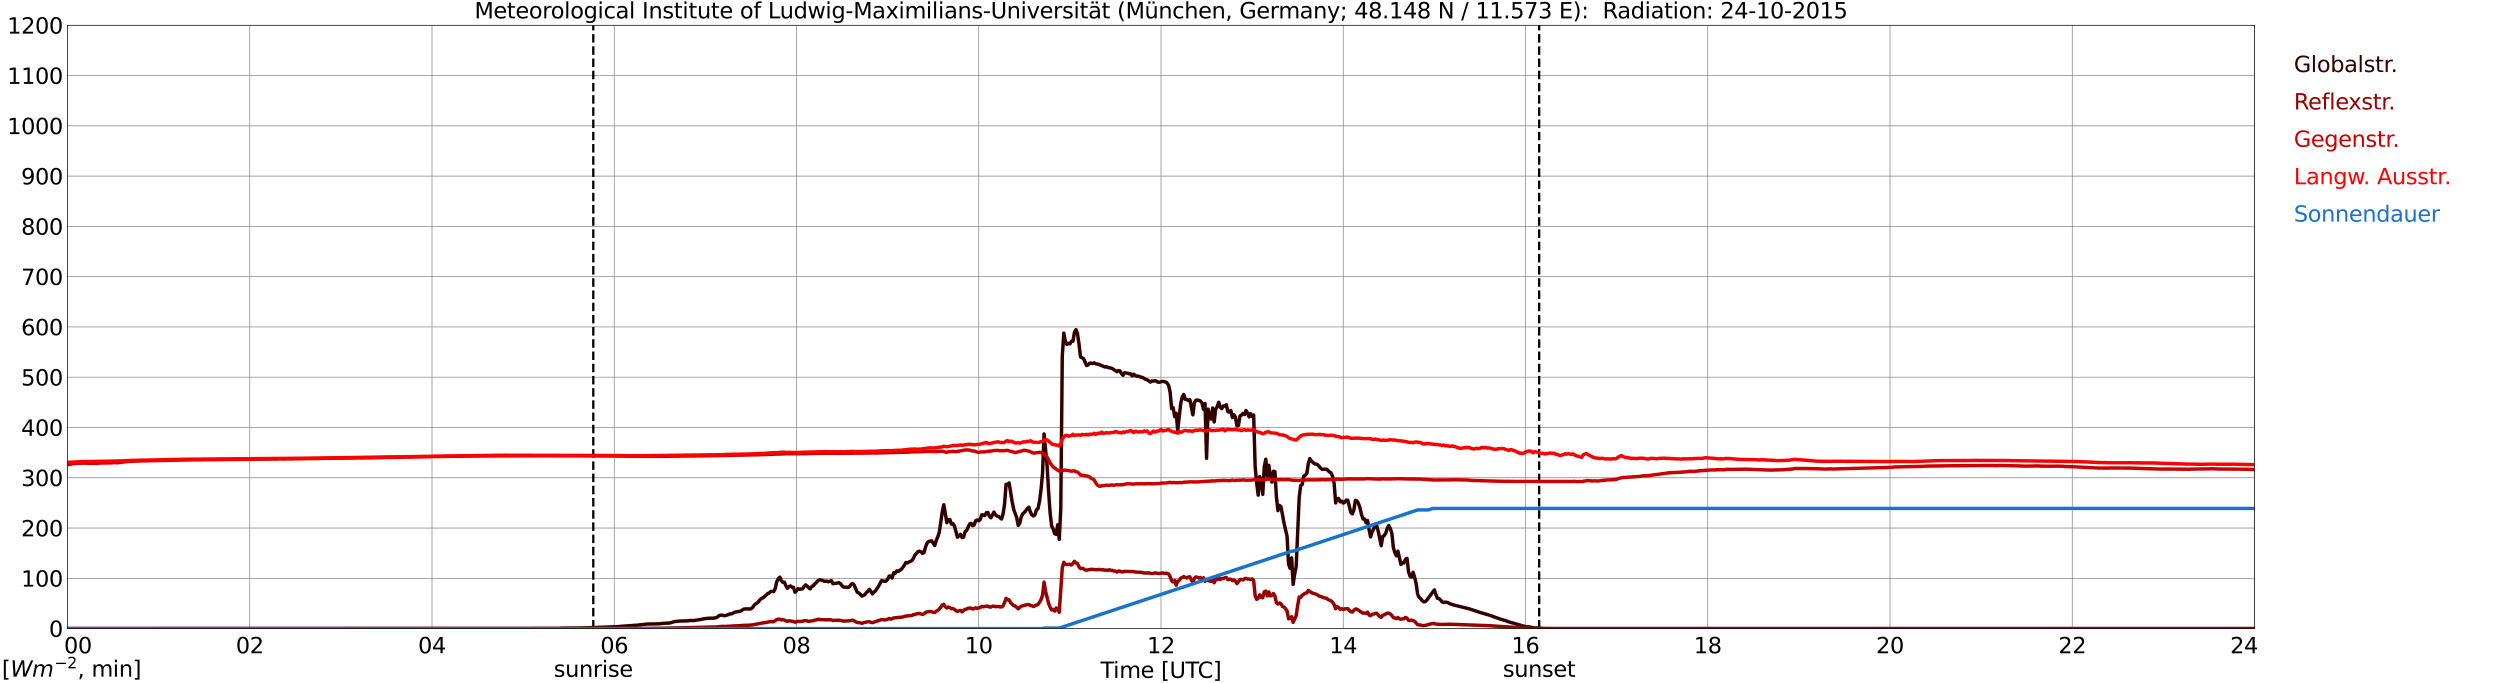 <?xml version="1.0" encoding="utf-8" standalone="no"?>
<!DOCTYPE svg PUBLIC "-//W3C//DTD SVG 1.1//EN"
  "http://www.w3.org/Graphics/SVG/1.1/DTD/svg11.dtd">
<svg xmlns:xlink="http://www.w3.org/1999/xlink" width="1085.4pt" height="296.64pt" viewBox="0 0 1085.4 296.64" xmlns="http://www.w3.org/2000/svg" version="1.1">
 <defs>
  <style type="text/css">*{stroke-linejoin: round; stroke-linecap: butt}</style>
 </defs>
 <g id="figure_1">
  <g id="patch_1">
   <path d="M 0 296.64 
L 1085.4 296.64 
L 1085.4 0 
L 0 0 
z
" style="fill: #ffffff"/>
  </g>
  <g id="axes_1">
   <g id="patch_2">
    <path d="M 29.306 272.909 
L 978.814 272.909 
L 978.814 10.976 
L 29.306 10.976 
z
" style="fill: #ffffff"/>
   </g>
   <g id="patch_3">
    <path d="M 978.814 272.909 
L 978.814 272.909 
L 978.814 10.976 
L 978.814 10.976 
z
" clip-path="url(#p40f5d5fbf4)" style="fill: #d3d3d3; opacity: 0.25; stroke: #d3d3d3; stroke-linejoin: miter"/>
   </g>
   <g id="matplotlib.axis_1">
    <g id="xtick_1">
     <g id="line2d_1">
      <path d="M 29.306 272.909 
L 29.306 10.976 
" clip-path="url(#p40f5d5fbf4)" style="fill: none; stroke: #808080; stroke-width: 0.3; stroke-linecap: square"/>
     </g>
     <g id="line2d_2"/>
     <g id="text_1">
      <!--    00 -->
      <g transform="translate(18.733 283.627) scale(0.095 -0.095)">
       <defs>
        <path id="DejaVuSans-20" transform="scale(0.016)"/>
        <path id="DejaVuSans-30" d="M 2034 4250 
Q 1547 4250 1301 3770 
Q 1056 3291 1056 2328 
Q 1056 1369 1301 889 
Q 1547 409 2034 409 
Q 2525 409 2770 889 
Q 3016 1369 3016 2328 
Q 3016 3291 2770 3770 
Q 2525 4250 2034 4250 
z
M 2034 4750 
Q 2819 4750 3233 4129 
Q 3647 3509 3647 2328 
Q 3647 1150 3233 529 
Q 2819 -91 2034 -91 
Q 1250 -91 836 529 
Q 422 1150 422 2328 
Q 422 3509 836 4129 
Q 1250 4750 2034 4750 
z
" transform="scale(0.016)"/>
       </defs>
       <use xlink:href="#DejaVuSans-20"/>
       <use xlink:href="#DejaVuSans-20" transform="translate(31.787 0)"/>
       <use xlink:href="#DejaVuSans-20" transform="translate(63.574 0)"/>
       <use xlink:href="#DejaVuSans-30" transform="translate(95.361 0)"/>
       <use xlink:href="#DejaVuSans-30" transform="translate(158.984 0)"/>
      </g>
     </g>
    </g>
    <g id="xtick_2">
     <g id="line2d_3">
      <path d="M 108.431 272.909 
L 108.431 10.976 
" clip-path="url(#p40f5d5fbf4)" style="fill: none; stroke: #808080; stroke-width: 0.3; stroke-linecap: square"/>
     </g>
     <g id="line2d_4"/>
     <g id="text_2">
      <!-- 02 -->
      <g transform="translate(102.387 283.627) scale(0.095 -0.095)">
       <defs>
        <path id="DejaVuSans-32" d="M 1228 531 
L 3431 531 
L 3431 0 
L 469 0 
L 469 531 
Q 828 903 1448 1529 
Q 2069 2156 2228 2338 
Q 2531 2678 2651 2914 
Q 2772 3150 2772 3378 
Q 2772 3750 2511 3984 
Q 2250 4219 1831 4219 
Q 1534 4219 1204 4116 
Q 875 4013 500 3803 
L 500 4441 
Q 881 4594 1212 4672 
Q 1544 4750 1819 4750 
Q 2544 4750 2975 4387 
Q 3406 4025 3406 3419 
Q 3406 3131 3298 2873 
Q 3191 2616 2906 2266 
Q 2828 2175 2409 1742 
Q 1991 1309 1228 531 
z
" transform="scale(0.016)"/>
       </defs>
       <use xlink:href="#DejaVuSans-30"/>
       <use xlink:href="#DejaVuSans-32" transform="translate(63.623 0)"/>
      </g>
     </g>
    </g>
    <g id="xtick_3">
     <g id="line2d_5">
      <path d="M 187.557 272.909 
L 187.557 10.976 
" clip-path="url(#p40f5d5fbf4)" style="fill: none; stroke: #808080; stroke-width: 0.3; stroke-linecap: square"/>
     </g>
     <g id="line2d_6"/>
     <g id="text_3">
      <!-- 04 -->
      <g transform="translate(181.513 283.627) scale(0.095 -0.095)">
       <defs>
        <path id="DejaVuSans-34" d="M 2419 4116 
L 825 1625 
L 2419 1625 
L 2419 4116 
z
M 2253 4666 
L 3047 4666 
L 3047 1625 
L 3713 1625 
L 3713 1100 
L 3047 1100 
L 3047 0 
L 2419 0 
L 2419 1100 
L 313 1100 
L 313 1709 
L 2253 4666 
z
" transform="scale(0.016)"/>
       </defs>
       <use xlink:href="#DejaVuSans-30"/>
       <use xlink:href="#DejaVuSans-34" transform="translate(63.623 0)"/>
      </g>
     </g>
    </g>
    <g id="xtick_4">
     <g id="line2d_7">
      <path d="M 266.683 272.909 
L 266.683 10.976 
" clip-path="url(#p40f5d5fbf4)" style="fill: none; stroke: #808080; stroke-width: 0.3; stroke-linecap: square"/>
     </g>
     <g id="line2d_8"/>
     <g id="text_4">
      <!-- 06 -->
      <g transform="translate(260.638 283.627) scale(0.095 -0.095)">
       <defs>
        <path id="DejaVuSans-36" d="M 2113 2584 
Q 1688 2584 1439 2293 
Q 1191 2003 1191 1497 
Q 1191 994 1439 701 
Q 1688 409 2113 409 
Q 2538 409 2786 701 
Q 3034 994 3034 1497 
Q 3034 2003 2786 2293 
Q 2538 2584 2113 2584 
z
M 3366 4563 
L 3366 3988 
Q 3128 4100 2886 4159 
Q 2644 4219 2406 4219 
Q 1781 4219 1451 3797 
Q 1122 3375 1075 2522 
Q 1259 2794 1537 2939 
Q 1816 3084 2150 3084 
Q 2853 3084 3261 2657 
Q 3669 2231 3669 1497 
Q 3669 778 3244 343 
Q 2819 -91 2113 -91 
Q 1303 -91 875 529 
Q 447 1150 447 2328 
Q 447 3434 972 4092 
Q 1497 4750 2381 4750 
Q 2619 4750 2861 4703 
Q 3103 4656 3366 4563 
z
" transform="scale(0.016)"/>
       </defs>
       <use xlink:href="#DejaVuSans-30"/>
       <use xlink:href="#DejaVuSans-36" transform="translate(63.623 0)"/>
      </g>
     </g>
    </g>
    <g id="xtick_5">
     <g id="line2d_9">
      <path d="M 345.808 272.909 
L 345.808 10.976 
" clip-path="url(#p40f5d5fbf4)" style="fill: none; stroke: #808080; stroke-width: 0.3; stroke-linecap: square"/>
     </g>
     <g id="line2d_10"/>
     <g id="text_5">
      <!-- 08 -->
      <g transform="translate(339.764 283.627) scale(0.095 -0.095)">
       <defs>
        <path id="DejaVuSans-38" d="M 2034 2216 
Q 1584 2216 1326 1975 
Q 1069 1734 1069 1313 
Q 1069 891 1326 650 
Q 1584 409 2034 409 
Q 2484 409 2743 651 
Q 3003 894 3003 1313 
Q 3003 1734 2745 1975 
Q 2488 2216 2034 2216 
z
M 1403 2484 
Q 997 2584 770 2862 
Q 544 3141 544 3541 
Q 544 4100 942 4425 
Q 1341 4750 2034 4750 
Q 2731 4750 3128 4425 
Q 3525 4100 3525 3541 
Q 3525 3141 3298 2862 
Q 3072 2584 2669 2484 
Q 3125 2378 3379 2068 
Q 3634 1759 3634 1313 
Q 3634 634 3220 271 
Q 2806 -91 2034 -91 
Q 1263 -91 848 271 
Q 434 634 434 1313 
Q 434 1759 690 2068 
Q 947 2378 1403 2484 
z
M 1172 3481 
Q 1172 3119 1398 2916 
Q 1625 2713 2034 2713 
Q 2441 2713 2670 2916 
Q 2900 3119 2900 3481 
Q 2900 3844 2670 4047 
Q 2441 4250 2034 4250 
Q 1625 4250 1398 4047 
Q 1172 3844 1172 3481 
z
" transform="scale(0.016)"/>
       </defs>
       <use xlink:href="#DejaVuSans-30"/>
       <use xlink:href="#DejaVuSans-38" transform="translate(63.623 0)"/>
      </g>
     </g>
    </g>
    <g id="xtick_6">
     <g id="line2d_11">
      <path d="M 424.934 272.909 
L 424.934 10.976 
" clip-path="url(#p40f5d5fbf4)" style="fill: none; stroke: #808080; stroke-width: 0.3; stroke-linecap: square"/>
     </g>
     <g id="line2d_12"/>
     <g id="text_6">
      <!-- 10 -->
      <g transform="translate(418.89 283.627) scale(0.095 -0.095)">
       <defs>
        <path id="DejaVuSans-31" d="M 794 531 
L 1825 531 
L 1825 4091 
L 703 3866 
L 703 4441 
L 1819 4666 
L 2450 4666 
L 2450 531 
L 3481 531 
L 3481 0 
L 794 0 
L 794 531 
z
" transform="scale(0.016)"/>
       </defs>
       <use xlink:href="#DejaVuSans-31"/>
       <use xlink:href="#DejaVuSans-30" transform="translate(63.623 0)"/>
      </g>
     </g>
    </g>
    <g id="xtick_7">
     <g id="line2d_13">
      <path d="M 504.06 272.909 
L 504.06 10.976 
" clip-path="url(#p40f5d5fbf4)" style="fill: none; stroke: #808080; stroke-width: 0.3; stroke-linecap: square"/>
     </g>
     <g id="line2d_14"/>
     <g id="text_7">
      <!-- 12 -->
      <g transform="translate(498.015 283.627) scale(0.095 -0.095)">
       <use xlink:href="#DejaVuSans-31"/>
       <use xlink:href="#DejaVuSans-32" transform="translate(63.623 0)"/>
      </g>
     </g>
    </g>
    <g id="xtick_8">
     <g id="line2d_15">
      <path d="M 583.185 272.909 
L 583.185 10.976 
" clip-path="url(#p40f5d5fbf4)" style="fill: none; stroke: #808080; stroke-width: 0.3; stroke-linecap: square"/>
     </g>
     <g id="line2d_16"/>
     <g id="text_8">
      <!-- 14 -->
      <g transform="translate(577.141 283.627) scale(0.095 -0.095)">
       <use xlink:href="#DejaVuSans-31"/>
       <use xlink:href="#DejaVuSans-34" transform="translate(63.623 0)"/>
      </g>
     </g>
    </g>
    <g id="xtick_9">
     <g id="line2d_17">
      <path d="M 662.311 272.909 
L 662.311 10.976 
" clip-path="url(#p40f5d5fbf4)" style="fill: none; stroke: #808080; stroke-width: 0.3; stroke-linecap: square"/>
     </g>
     <g id="line2d_18"/>
     <g id="text_9">
      <!-- 16 -->
      <g transform="translate(656.267 283.627) scale(0.095 -0.095)">
       <use xlink:href="#DejaVuSans-31"/>
       <use xlink:href="#DejaVuSans-36" transform="translate(63.623 0)"/>
      </g>
     </g>
    </g>
    <g id="xtick_10">
     <g id="line2d_19">
      <path d="M 741.437 272.909 
L 741.437 10.976 
" clip-path="url(#p40f5d5fbf4)" style="fill: none; stroke: #808080; stroke-width: 0.3; stroke-linecap: square"/>
     </g>
     <g id="line2d_20"/>
     <g id="text_10">
      <!-- 18 -->
      <g transform="translate(735.392 283.627) scale(0.095 -0.095)">
       <use xlink:href="#DejaVuSans-31"/>
       <use xlink:href="#DejaVuSans-38" transform="translate(63.623 0)"/>
      </g>
     </g>
    </g>
    <g id="xtick_11">
     <g id="line2d_21">
      <path d="M 820.562 272.909 
L 820.562 10.976 
" clip-path="url(#p40f5d5fbf4)" style="fill: none; stroke: #808080; stroke-width: 0.3; stroke-linecap: square"/>
     </g>
     <g id="line2d_22"/>
     <g id="text_11">
      <!-- 20 -->
      <g transform="translate(814.518 283.627) scale(0.095 -0.095)">
       <use xlink:href="#DejaVuSans-32"/>
       <use xlink:href="#DejaVuSans-30" transform="translate(63.623 0)"/>
      </g>
     </g>
    </g>
    <g id="xtick_12">
     <g id="line2d_23">
      <path d="M 899.688 272.909 
L 899.688 10.976 
" clip-path="url(#p40f5d5fbf4)" style="fill: none; stroke: #808080; stroke-width: 0.3; stroke-linecap: square"/>
     </g>
     <g id="line2d_24"/>
     <g id="text_12">
      <!-- 22 -->
      <g transform="translate(893.644 283.627) scale(0.095 -0.095)">
       <use xlink:href="#DejaVuSans-32"/>
       <use xlink:href="#DejaVuSans-32" transform="translate(63.623 0)"/>
      </g>
     </g>
    </g>
    <g id="xtick_13">
     <g id="line2d_25">
      <path d="M 978.814 272.909 
L 978.814 10.976 
" clip-path="url(#p40f5d5fbf4)" style="fill: none; stroke: #808080; stroke-width: 0.3; stroke-linecap: square"/>
     </g>
     <g id="line2d_26"/>
     <g id="text_13">
      <!-- 24    -->
      <g transform="translate(968.241 283.627) scale(0.095 -0.095)">
       <use xlink:href="#DejaVuSans-32"/>
       <use xlink:href="#DejaVuSans-34" transform="translate(63.623 0)"/>
       <use xlink:href="#DejaVuSans-20" transform="translate(127.246 0)"/>
       <use xlink:href="#DejaVuSans-20" transform="translate(159.033 0)"/>
       <use xlink:href="#DejaVuSans-20" transform="translate(190.82 0)"/>
      </g>
     </g>
    </g>
    <g id="text_14">
     <!-- Time [UTC] -->
     <g transform="translate(477.806 294.322) scale(0.095 -0.095)">
      <defs>
       <path id="DejaVuSans-54" d="M -19 4666 
L 3928 4666 
L 3928 4134 
L 2272 4134 
L 2272 0 
L 1638 0 
L 1638 4134 
L -19 4134 
L -19 4666 
z
" transform="scale(0.016)"/>
       <path id="DejaVuSans-69" d="M 603 3500 
L 1178 3500 
L 1178 0 
L 603 0 
L 603 3500 
z
M 603 4863 
L 1178 4863 
L 1178 4134 
L 603 4134 
L 603 4863 
z
" transform="scale(0.016)"/>
       <path id="DejaVuSans-6d" d="M 3328 2828 
Q 3544 3216 3844 3400 
Q 4144 3584 4550 3584 
Q 5097 3584 5394 3201 
Q 5691 2819 5691 2113 
L 5691 0 
L 5113 0 
L 5113 2094 
Q 5113 2597 4934 2840 
Q 4756 3084 4391 3084 
Q 3944 3084 3684 2787 
Q 3425 2491 3425 1978 
L 3425 0 
L 2847 0 
L 2847 2094 
Q 2847 2600 2669 2842 
Q 2491 3084 2119 3084 
Q 1678 3084 1418 2786 
Q 1159 2488 1159 1978 
L 1159 0 
L 581 0 
L 581 3500 
L 1159 3500 
L 1159 2956 
Q 1356 3278 1631 3431 
Q 1906 3584 2284 3584 
Q 2666 3584 2933 3390 
Q 3200 3197 3328 2828 
z
" transform="scale(0.016)"/>
       <path id="DejaVuSans-65" d="M 3597 1894 
L 3597 1613 
L 953 1613 
Q 991 1019 1311 708 
Q 1631 397 2203 397 
Q 2534 397 2845 478 
Q 3156 559 3463 722 
L 3463 178 
Q 3153 47 2828 -22 
Q 2503 -91 2169 -91 
Q 1331 -91 842 396 
Q 353 884 353 1716 
Q 353 2575 817 3079 
Q 1281 3584 2069 3584 
Q 2775 3584 3186 3129 
Q 3597 2675 3597 1894 
z
M 3022 2063 
Q 3016 2534 2758 2815 
Q 2500 3097 2075 3097 
Q 1594 3097 1305 2825 
Q 1016 2553 972 2059 
L 3022 2063 
z
" transform="scale(0.016)"/>
       <path id="DejaVuSans-5b" d="M 550 4863 
L 1875 4863 
L 1875 4416 
L 1125 4416 
L 1125 -397 
L 1875 -397 
L 1875 -844 
L 550 -844 
L 550 4863 
z
" transform="scale(0.016)"/>
       <path id="DejaVuSans-55" d="M 556 4666 
L 1191 4666 
L 1191 1831 
Q 1191 1081 1462 751 
Q 1734 422 2344 422 
Q 2950 422 3222 751 
Q 3494 1081 3494 1831 
L 3494 4666 
L 4128 4666 
L 4128 1753 
Q 4128 841 3676 375 
Q 3225 -91 2344 -91 
Q 1459 -91 1007 375 
Q 556 841 556 1753 
L 556 4666 
z
" transform="scale(0.016)"/>
       <path id="DejaVuSans-43" d="M 4122 4306 
L 4122 3641 
Q 3803 3938 3442 4084 
Q 3081 4231 2675 4231 
Q 1875 4231 1450 3742 
Q 1025 3253 1025 2328 
Q 1025 1406 1450 917 
Q 1875 428 2675 428 
Q 3081 428 3442 575 
Q 3803 722 4122 1019 
L 4122 359 
Q 3791 134 3420 21 
Q 3050 -91 2638 -91 
Q 1578 -91 968 557 
Q 359 1206 359 2328 
Q 359 3453 968 4101 
Q 1578 4750 2638 4750 
Q 3056 4750 3426 4639 
Q 3797 4528 4122 4306 
z
" transform="scale(0.016)"/>
       <path id="DejaVuSans-5d" d="M 1947 4863 
L 1947 -844 
L 622 -844 
L 622 -397 
L 1369 -397 
L 1369 4416 
L 622 4416 
L 622 4863 
L 1947 4863 
z
" transform="scale(0.016)"/>
      </defs>
      <use xlink:href="#DejaVuSans-54"/>
      <use xlink:href="#DejaVuSans-69" transform="translate(57.959 0)"/>
      <use xlink:href="#DejaVuSans-6d" transform="translate(85.742 0)"/>
      <use xlink:href="#DejaVuSans-65" transform="translate(183.154 0)"/>
      <use xlink:href="#DejaVuSans-20" transform="translate(244.678 0)"/>
      <use xlink:href="#DejaVuSans-5b" transform="translate(276.465 0)"/>
      <use xlink:href="#DejaVuSans-55" transform="translate(315.479 0)"/>
      <use xlink:href="#DejaVuSans-54" transform="translate(388.672 0)"/>
      <use xlink:href="#DejaVuSans-43" transform="translate(443.881 0)"/>
      <use xlink:href="#DejaVuSans-5d" transform="translate(513.705 0)"/>
     </g>
    </g>
   </g>
   <g id="matplotlib.axis_2">
    <g id="ytick_1">
     <g id="line2d_27">
      <path d="M 29.306 272.909 
L 978.814 272.909 
" clip-path="url(#p40f5d5fbf4)" style="fill: none; stroke: #808080; stroke-width: 0.3; stroke-linecap: square"/>
     </g>
     <g id="line2d_28"/>
     <g id="text_15">
      <!-- 0 -->
      <g transform="translate(21.261 276.518) scale(0.095 -0.095)">
       <use xlink:href="#DejaVuSans-30"/>
      </g>
     </g>
    </g>
    <g id="ytick_2">
     <g id="line2d_29">
      <path d="M 29.306 251.081 
L 978.814 251.081 
" clip-path="url(#p40f5d5fbf4)" style="fill: none; stroke: #808080; stroke-width: 0.3; stroke-linecap: square"/>
     </g>
     <g id="line2d_30"/>
     <g id="text_16">
      <!-- 100 -->
      <g transform="translate(9.173 254.69) scale(0.095 -0.095)">
       <use xlink:href="#DejaVuSans-31"/>
       <use xlink:href="#DejaVuSans-30" transform="translate(63.623 0)"/>
       <use xlink:href="#DejaVuSans-30" transform="translate(127.246 0)"/>
      </g>
     </g>
    </g>
    <g id="ytick_3">
     <g id="line2d_31">
      <path d="M 29.306 229.253 
L 978.814 229.253 
" clip-path="url(#p40f5d5fbf4)" style="fill: none; stroke: #808080; stroke-width: 0.3; stroke-linecap: square"/>
     </g>
     <g id="line2d_32"/>
     <g id="text_17">
      <!-- 200 -->
      <g transform="translate(9.173 232.863) scale(0.095 -0.095)">
       <use xlink:href="#DejaVuSans-32"/>
       <use xlink:href="#DejaVuSans-30" transform="translate(63.623 0)"/>
       <use xlink:href="#DejaVuSans-30" transform="translate(127.246 0)"/>
      </g>
     </g>
    </g>
    <g id="ytick_4">
     <g id="line2d_33">
      <path d="M 29.306 207.426 
L 978.814 207.426 
" clip-path="url(#p40f5d5fbf4)" style="fill: none; stroke: #808080; stroke-width: 0.3; stroke-linecap: square"/>
     </g>
     <g id="line2d_34"/>
     <g id="text_18">
      <!-- 300 -->
      <g transform="translate(9.173 211.035) scale(0.095 -0.095)">
       <defs>
        <path id="DejaVuSans-33" d="M 2597 2516 
Q 3050 2419 3304 2112 
Q 3559 1806 3559 1356 
Q 3559 666 3084 287 
Q 2609 -91 1734 -91 
Q 1441 -91 1130 -33 
Q 819 25 488 141 
L 488 750 
Q 750 597 1062 519 
Q 1375 441 1716 441 
Q 2309 441 2620 675 
Q 2931 909 2931 1356 
Q 2931 1769 2642 2001 
Q 2353 2234 1838 2234 
L 1294 2234 
L 1294 2753 
L 1863 2753 
Q 2328 2753 2575 2939 
Q 2822 3125 2822 3475 
Q 2822 3834 2567 4026 
Q 2313 4219 1838 4219 
Q 1578 4219 1281 4162 
Q 984 4106 628 3988 
L 628 4550 
Q 988 4650 1302 4700 
Q 1616 4750 1894 4750 
Q 2613 4750 3031 4423 
Q 3450 4097 3450 3541 
Q 3450 3153 3228 2886 
Q 3006 2619 2597 2516 
z
" transform="scale(0.016)"/>
       </defs>
       <use xlink:href="#DejaVuSans-33"/>
       <use xlink:href="#DejaVuSans-30" transform="translate(63.623 0)"/>
       <use xlink:href="#DejaVuSans-30" transform="translate(127.246 0)"/>
      </g>
     </g>
    </g>
    <g id="ytick_5">
     <g id="line2d_35">
      <path d="M 29.306 185.598 
L 978.814 185.598 
" clip-path="url(#p40f5d5fbf4)" style="fill: none; stroke: #808080; stroke-width: 0.3; stroke-linecap: square"/>
     </g>
     <g id="line2d_36"/>
     <g id="text_19">
      <!-- 400 -->
      <g transform="translate(9.173 189.207) scale(0.095 -0.095)">
       <use xlink:href="#DejaVuSans-34"/>
       <use xlink:href="#DejaVuSans-30" transform="translate(63.623 0)"/>
       <use xlink:href="#DejaVuSans-30" transform="translate(127.246 0)"/>
      </g>
     </g>
    </g>
    <g id="ytick_6">
     <g id="line2d_37">
      <path d="M 29.306 163.77 
L 978.814 163.77 
" clip-path="url(#p40f5d5fbf4)" style="fill: none; stroke: #808080; stroke-width: 0.3; stroke-linecap: square"/>
     </g>
     <g id="line2d_38"/>
     <g id="text_20">
      <!-- 500 -->
      <g transform="translate(9.173 167.379) scale(0.095 -0.095)">
       <defs>
        <path id="DejaVuSans-35" d="M 691 4666 
L 3169 4666 
L 3169 4134 
L 1269 4134 
L 1269 2991 
Q 1406 3038 1543 3061 
Q 1681 3084 1819 3084 
Q 2600 3084 3056 2656 
Q 3513 2228 3513 1497 
Q 3513 744 3044 326 
Q 2575 -91 1722 -91 
Q 1428 -91 1123 -41 
Q 819 9 494 109 
L 494 744 
Q 775 591 1075 516 
Q 1375 441 1709 441 
Q 2250 441 2565 725 
Q 2881 1009 2881 1497 
Q 2881 1984 2565 2268 
Q 2250 2553 1709 2553 
Q 1456 2553 1204 2497 
Q 953 2441 691 2322 
L 691 4666 
z
" transform="scale(0.016)"/>
       </defs>
       <use xlink:href="#DejaVuSans-35"/>
       <use xlink:href="#DejaVuSans-30" transform="translate(63.623 0)"/>
       <use xlink:href="#DejaVuSans-30" transform="translate(127.246 0)"/>
      </g>
     </g>
    </g>
    <g id="ytick_7">
     <g id="line2d_39">
      <path d="M 29.306 141.942 
L 978.814 141.942 
" clip-path="url(#p40f5d5fbf4)" style="fill: none; stroke: #808080; stroke-width: 0.3; stroke-linecap: square"/>
     </g>
     <g id="line2d_40"/>
     <g id="text_21">
      <!-- 600 -->
      <g transform="translate(9.173 145.551) scale(0.095 -0.095)">
       <use xlink:href="#DejaVuSans-36"/>
       <use xlink:href="#DejaVuSans-30" transform="translate(63.623 0)"/>
       <use xlink:href="#DejaVuSans-30" transform="translate(127.246 0)"/>
      </g>
     </g>
    </g>
    <g id="ytick_8">
     <g id="line2d_41">
      <path d="M 29.306 120.114 
L 978.814 120.114 
" clip-path="url(#p40f5d5fbf4)" style="fill: none; stroke: #808080; stroke-width: 0.3; stroke-linecap: square"/>
     </g>
     <g id="line2d_42"/>
     <g id="text_22">
      <!-- 700 -->
      <g transform="translate(9.173 123.724) scale(0.095 -0.095)">
       <defs>
        <path id="DejaVuSans-37" d="M 525 4666 
L 3525 4666 
L 3525 4397 
L 1831 0 
L 1172 0 
L 2766 4134 
L 525 4134 
L 525 4666 
z
" transform="scale(0.016)"/>
       </defs>
       <use xlink:href="#DejaVuSans-37"/>
       <use xlink:href="#DejaVuSans-30" transform="translate(63.623 0)"/>
       <use xlink:href="#DejaVuSans-30" transform="translate(127.246 0)"/>
      </g>
     </g>
    </g>
    <g id="ytick_9">
     <g id="line2d_43">
      <path d="M 29.306 98.287 
L 978.814 98.287 
" clip-path="url(#p40f5d5fbf4)" style="fill: none; stroke: #808080; stroke-width: 0.3; stroke-linecap: square"/>
     </g>
     <g id="line2d_44"/>
     <g id="text_23">
      <!-- 800 -->
      <g transform="translate(9.173 101.896) scale(0.095 -0.095)">
       <use xlink:href="#DejaVuSans-38"/>
       <use xlink:href="#DejaVuSans-30" transform="translate(63.623 0)"/>
       <use xlink:href="#DejaVuSans-30" transform="translate(127.246 0)"/>
      </g>
     </g>
    </g>
    <g id="ytick_10">
     <g id="line2d_45">
      <path d="M 29.306 76.459 
L 978.814 76.459 
" clip-path="url(#p40f5d5fbf4)" style="fill: none; stroke: #808080; stroke-width: 0.3; stroke-linecap: square"/>
     </g>
     <g id="line2d_46"/>
     <g id="text_24">
      <!-- 900 -->
      <g transform="translate(9.173 80.068) scale(0.095 -0.095)">
       <defs>
        <path id="DejaVuSans-39" d="M 703 97 
L 703 672 
Q 941 559 1184 500 
Q 1428 441 1663 441 
Q 2288 441 2617 861 
Q 2947 1281 2994 2138 
Q 2813 1869 2534 1725 
Q 2256 1581 1919 1581 
Q 1219 1581 811 2004 
Q 403 2428 403 3163 
Q 403 3881 828 4315 
Q 1253 4750 1959 4750 
Q 2769 4750 3195 4129 
Q 3622 3509 3622 2328 
Q 3622 1225 3098 567 
Q 2575 -91 1691 -91 
Q 1453 -91 1209 -44 
Q 966 3 703 97 
z
M 1959 2075 
Q 2384 2075 2632 2365 
Q 2881 2656 2881 3163 
Q 2881 3666 2632 3958 
Q 2384 4250 1959 4250 
Q 1534 4250 1286 3958 
Q 1038 3666 1038 3163 
Q 1038 2656 1286 2365 
Q 1534 2075 1959 2075 
z
" transform="scale(0.016)"/>
       </defs>
       <use xlink:href="#DejaVuSans-39"/>
       <use xlink:href="#DejaVuSans-30" transform="translate(63.623 0)"/>
       <use xlink:href="#DejaVuSans-30" transform="translate(127.246 0)"/>
      </g>
     </g>
    </g>
    <g id="ytick_11">
     <g id="line2d_47">
      <path d="M 29.306 54.631 
L 978.814 54.631 
" clip-path="url(#p40f5d5fbf4)" style="fill: none; stroke: #808080; stroke-width: 0.3; stroke-linecap: square"/>
     </g>
     <g id="line2d_48"/>
     <g id="text_25">
      <!-- 1000 -->
      <g transform="translate(3.128 58.24) scale(0.095 -0.095)">
       <use xlink:href="#DejaVuSans-31"/>
       <use xlink:href="#DejaVuSans-30" transform="translate(63.623 0)"/>
       <use xlink:href="#DejaVuSans-30" transform="translate(127.246 0)"/>
       <use xlink:href="#DejaVuSans-30" transform="translate(190.869 0)"/>
      </g>
     </g>
    </g>
    <g id="ytick_12">
     <g id="line2d_49">
      <path d="M 29.306 32.803 
L 978.814 32.803 
" clip-path="url(#p40f5d5fbf4)" style="fill: none; stroke: #808080; stroke-width: 0.3; stroke-linecap: square"/>
     </g>
     <g id="line2d_50"/>
     <g id="text_26">
      <!-- 1100 -->
      <g transform="translate(3.128 36.413) scale(0.095 -0.095)">
       <use xlink:href="#DejaVuSans-31"/>
       <use xlink:href="#DejaVuSans-31" transform="translate(63.623 0)"/>
       <use xlink:href="#DejaVuSans-30" transform="translate(127.246 0)"/>
       <use xlink:href="#DejaVuSans-30" transform="translate(190.869 0)"/>
      </g>
     </g>
    </g>
    <g id="ytick_13">
     <g id="line2d_51">
      <path d="M 29.306 10.976 
L 978.814 10.976 
" clip-path="url(#p40f5d5fbf4)" style="fill: none; stroke: #808080; stroke-width: 0.3; stroke-linecap: square"/>
     </g>
     <g id="line2d_52"/>
     <g id="text_27">
      <!-- 1200 -->
      <g transform="translate(3.128 14.585) scale(0.095 -0.095)">
       <use xlink:href="#DejaVuSans-31"/>
       <use xlink:href="#DejaVuSans-32" transform="translate(63.623 0)"/>
       <use xlink:href="#DejaVuSans-30" transform="translate(127.246 0)"/>
       <use xlink:href="#DejaVuSans-30" transform="translate(190.869 0)"/>
      </g>
     </g>
    </g>
   </g>
   <g id="line2d_53">
    <path d="M 257.583 272.909 
L 257.583 10.976 
" clip-path="url(#p40f5d5fbf4)" style="fill: none; stroke-dasharray: 3.7,1.6; stroke-dashoffset: 0; stroke: #000000"/>
   </g>
   <g id="line2d_54">
    <path d="M 668.246 272.909 
L 668.246 10.976 
" clip-path="url(#p40f5d5fbf4)" style="fill: none; stroke-dasharray: 3.7,1.6; stroke-dashoffset: 0; stroke: #000000"/>
   </g>
   <g id="line2d_55">
    <path d="M 29.306 272.909 
L 242.945 272.909 
L 243.604 272.765 
L 251.517 272.669 
L 268.002 272.086 
L 269.98 271.894 
L 276.573 271.429 
L 281.189 270.925 
L 285.805 270.846 
L 289.102 270.556 
L 290.42 270.536 
L 291.739 270.226 
L 293.058 269.82 
L 295.696 269.608 
L 298.333 269.569 
L 299.652 269.395 
L 300.971 269.434 
L 302.949 269.161 
L 306.246 268.561 
L 307.564 268.445 
L 308.224 268.388 
L 309.543 268.406 
L 310.861 268.194 
L 311.521 267.845 
L 312.18 267.264 
L 312.839 267.07 
L 313.499 267.07 
L 314.158 267.264 
L 314.818 267.284 
L 316.136 266.876 
L 316.796 266.566 
L 317.455 266.529 
L 318.114 266.295 
L 318.774 265.869 
L 320.093 265.559 
L 321.411 265.404 
L 322.73 264.533 
L 323.39 264.359 
L 324.049 264.418 
L 324.708 264.32 
L 325.368 264.418 
L 326.027 264.339 
L 326.686 263.815 
L 327.346 262.848 
L 328.005 262.209 
L 328.665 261.84 
L 329.324 261.222 
L 329.983 260.369 
L 330.643 259.827 
L 331.302 259.517 
L 332.621 258.393 
L 333.28 257.677 
L 333.94 257.483 
L 334.599 256.804 
L 335.258 256.748 
L 335.918 256.863 
L 336.577 255.508 
L 337.236 252.543 
L 337.896 251.343 
L 338.555 250.568 
L 339.215 252.118 
L 339.874 252.816 
L 340.533 252.777 
L 341.193 254.346 
L 341.852 255.429 
L 342.512 254.694 
L 343.171 254.384 
L 343.83 254.907 
L 344.49 255.023 
L 345.149 257.114 
L 345.808 256.494 
L 346.468 255.584 
L 347.127 255.857 
L 348.446 255.643 
L 349.105 254.617 
L 349.765 253.938 
L 350.424 254.462 
L 351.083 255.198 
L 351.743 255.682 
L 352.402 254.617 
L 353.062 254.364 
L 353.721 253.513 
L 354.38 252.971 
L 355.04 252.177 
L 355.699 251.769 
L 356.359 251.769 
L 357.677 252.253 
L 358.337 252.408 
L 358.996 252.273 
L 359.655 252.583 
L 360.974 252.118 
L 361.634 253.417 
L 364.271 253.008 
L 364.93 253.436 
L 365.59 254.327 
L 366.249 254.888 
L 367.568 254.947 
L 368.227 255.043 
L 368.887 254.656 
L 369.546 253.648 
L 370.206 253.377 
L 370.865 254.074 
L 372.184 257.114 
L 372.843 257.424 
L 373.502 258.024 
L 374.162 258.819 
L 375.481 258.179 
L 376.14 257.289 
L 376.799 256.728 
L 377.459 255.877 
L 378.118 256.748 
L 378.777 257.869 
L 379.437 257.057 
L 380.096 256.534 
L 381.415 254.558 
L 382.734 252.079 
L 384.053 252.389 
L 384.712 252.292 
L 385.371 251.518 
L 386.031 250.123 
L 386.69 250.103 
L 387.349 250.937 
L 388.009 248.652 
L 388.668 248.922 
L 389.328 247.857 
L 389.987 248.091 
L 390.646 247.567 
L 391.306 247.198 
L 392.624 245.456 
L 393.284 244.197 
L 393.943 244.41 
L 394.603 244.002 
L 395.262 243.751 
L 395.921 243.326 
L 396.581 242.356 
L 397.24 240.981 
L 398.559 239.49 
L 399.218 239.316 
L 399.878 239.53 
L 400.537 240.285 
L 401.196 239.857 
L 401.856 237.417 
L 402.515 235.732 
L 403.175 235.075 
L 404.493 234.822 
L 405.812 236.817 
L 406.471 234.686 
L 407.131 233.099 
L 407.79 231.161 
L 409.109 222.155 
L 409.768 219.134 
L 411.087 226.94 
L 411.746 225.66 
L 412.406 225.564 
L 413.065 227.52 
L 413.725 227.346 
L 414.384 228.411 
L 415.703 233.235 
L 417.022 231.956 
L 417.681 233.39 
L 418.34 233.235 
L 419 230.851 
L 419.659 230.329 
L 420.978 227.501 
L 421.637 227.23 
L 422.297 228.219 
L 422.956 227.869 
L 423.615 226.049 
L 424.275 225.739 
L 424.934 226.125 
L 425.593 225.488 
L 426.253 223.493 
L 426.912 223.55 
L 427.572 223.84 
L 428.231 222.62 
L 428.89 222.484 
L 429.55 224.15 
L 430.209 224.79 
L 431.528 222.31 
L 432.187 223.53 
L 432.847 224.054 
L 433.506 224.189 
L 434.825 225.333 
L 435.484 223.183 
L 436.144 218.804 
L 436.803 210.263 
L 437.462 210.398 
L 438.122 209.663 
L 439.44 217.857 
L 440.1 221.109 
L 441.419 224.79 
L 442.078 228.101 
L 442.737 227.114 
L 443.397 224.364 
L 444.056 223.065 
L 444.716 222.504 
L 446.034 220.839 
L 446.694 220.199 
L 447.353 222.273 
L 448.012 223.55 
L 448.672 224.015 
L 449.331 223.55 
L 449.991 221.323 
L 450.65 220.858 
L 451.309 217.739 
L 451.969 212.627 
L 452.628 205.461 
L 453.287 188.416 
L 454.606 202.091 
L 455.266 213.498 
L 455.925 222.757 
L 456.584 228.393 
L 457.244 229.651 
L 457.903 231.705 
L 458.563 231.975 
L 459.222 227.83 
L 459.881 234.204 
L 460.541 221.013 
L 461.2 154.679 
L 461.859 144.625 
L 462.519 148.248 
L 463.178 149.525 
L 463.838 149.06 
L 464.497 149.274 
L 465.156 148.209 
L 465.816 148.189 
L 466.475 144.354 
L 467.134 143.134 
L 467.794 144.723 
L 468.453 149.333 
L 469.113 154.949 
L 470.431 155.724 
L 471.75 158.686 
L 472.409 158.455 
L 473.069 157.68 
L 473.728 157.66 
L 474.388 157.815 
L 475.047 157.545 
L 475.706 157.911 
L 476.366 158.106 
L 477.025 158.145 
L 478.344 158.785 
L 479.003 158.996 
L 479.663 159.346 
L 480.322 159.191 
L 480.981 159.559 
L 482.3 159.791 
L 482.96 160.024 
L 483.619 160.526 
L 484.278 160.856 
L 484.938 161.397 
L 485.597 160.876 
L 486.256 161.031 
L 486.916 162.251 
L 487.575 162.947 
L 488.235 161.825 
L 489.553 162.057 
L 490.213 162.27 
L 490.872 162.29 
L 491.532 163.2 
L 492.191 162.445 
L 492.85 163.026 
L 493.51 163.316 
L 494.169 163.296 
L 494.828 163.567 
L 496.147 163.936 
L 497.466 164.75 
L 498.125 164.923 
L 499.444 165.892 
L 500.103 165.368 
L 500.763 165.486 
L 501.422 165.232 
L 502.082 165.486 
L 502.741 165.931 
L 503.4 165.931 
L 504.719 165.562 
L 505.379 165.66 
L 506.038 165.872 
L 506.697 166.261 
L 507.357 167.306 
L 508.016 170.192 
L 508.675 177.397 
L 509.335 177.009 
L 509.994 180.883 
L 510.654 179.449 
L 511.313 186.75 
L 512.632 175.131 
L 513.291 172.342 
L 513.95 171.237 
L 514.61 173.407 
L 515.269 173.407 
L 515.929 173.911 
L 516.588 173.523 
L 517.907 180.108 
L 518.566 174.684 
L 519.226 173.774 
L 519.885 173.638 
L 521.204 174.103 
L 521.863 175.013 
L 522.522 177.707 
L 523.182 175.168 
L 523.841 198.991 
L 524.501 177.609 
L 525.16 181.464 
L 525.819 181.948 
L 526.479 177.144 
L 527.138 183.188 
L 527.797 177.648 
L 528.457 176.603 
L 529.116 174.647 
L 529.776 176.797 
L 530.435 177.397 
L 531.094 176.273 
L 531.754 176.332 
L 532.413 175.712 
L 533.073 178.694 
L 533.732 178.927 
L 534.391 178.229 
L 535.051 181.289 
L 535.71 180.049 
L 536.369 181.134 
L 537.029 184.91 
L 537.688 184.718 
L 538.348 180.63 
L 539.007 180.204 
L 539.666 179.547 
L 540.326 179.992 
L 540.985 178.229 
L 541.644 179.333 
L 542.304 180.999 
L 542.963 179.604 
L 543.623 180.844 
L 544.282 180.204 
L 544.941 202.632 
L 545.601 209.741 
L 546.26 214.971 
L 546.919 206.932 
L 547.579 208.561 
L 548.238 214.622 
L 548.898 202.612 
L 549.557 199.38 
L 550.216 206.797 
L 550.876 202.032 
L 551.535 206.797 
L 552.195 209.333 
L 552.854 204.608 
L 553.513 204.745 
L 554.173 215.803 
L 554.832 221.69 
L 555.491 219.424 
L 556.151 219.968 
L 557.47 227.153 
L 558.788 232.789 
L 559.448 244.913 
L 560.107 246.772 
L 560.766 242.221 
L 561.426 253.707 
L 562.085 249.291 
L 562.745 245.978 
L 564.063 215.823 
L 564.723 210.787 
L 565.382 210.342 
L 566.042 206.662 
L 566.701 206.293 
L 567.36 205.518 
L 568.02 201.296 
L 568.679 199.107 
L 569.338 200.115 
L 570.657 201.316 
L 571.317 201.471 
L 571.976 201.742 
L 572.635 202.361 
L 573.295 203.176 
L 573.954 203.737 
L 575.932 203.678 
L 577.251 204.918 
L 577.91 205.306 
L 578.57 206.856 
L 579.229 209.916 
L 579.889 218.339 
L 580.548 216.462 
L 581.207 216.462 
L 581.867 217.874 
L 582.526 217.567 
L 583.185 218.398 
L 583.845 218.069 
L 584.504 217.119 
L 585.164 217.198 
L 586.482 222.484 
L 587.142 223.104 
L 587.801 221.363 
L 588.46 217.217 
L 589.12 217.468 
L 589.779 218.553 
L 590.439 220.433 
L 591.098 223.358 
L 591.757 225.313 
L 592.417 225.294 
L 593.076 226.94 
L 593.736 225.97 
L 594.395 229.941 
L 595.054 233.08 
L 595.714 230.949 
L 596.373 229.555 
L 597.032 228.684 
L 597.692 228.101 
L 598.351 230.541 
L 599.67 236.934 
L 600.329 232.829 
L 600.989 232.575 
L 601.648 231.454 
L 602.307 229.321 
L 602.967 228.179 
L 603.626 229.515 
L 604.286 231.569 
L 604.945 237.786 
L 605.604 239.916 
L 606.264 241.331 
L 606.923 239.296 
L 608.242 245.087 
L 608.901 244.293 
L 609.561 244.41 
L 610.22 242.802 
L 610.879 242.435 
L 611.539 248.263 
L 612.198 250.221 
L 612.858 250.511 
L 613.517 248.477 
L 614.176 250.666 
L 614.836 253.358 
L 615.495 258.044 
L 616.154 259.343 
L 616.814 259.923 
L 617.473 260.775 
L 618.133 261.279 
L 618.792 261.222 
L 619.451 260.543 
L 622.748 256.108 
L 623.408 258.103 
L 624.067 259.71 
L 624.726 259.904 
L 625.386 260.408 
L 626.045 261.279 
L 626.705 261.569 
L 627.364 261.395 
L 628.683 261.628 
L 629.342 262.054 
L 630.661 262.538 
L 637.914 264.339 
L 642.53 265.889 
L 646.486 267.031 
L 651.102 268.698 
L 653.739 269.491 
L 655.058 269.995 
L 656.377 270.364 
L 662.311 272.066 
L 663.63 272.145 
L 666.267 272.669 
L 666.927 272.61 
L 670.224 272.88 
L 672.861 272.909 
L 978.154 272.909 
L 978.154 272.909 
" clip-path="url(#p40f5d5fbf4)" style="fill: none; stroke: #330000; stroke-width: 1.5; stroke-linecap: square"/>
   </g>
   <g id="line2d_56">
    <path d="M 29.306 272.909 
L 281.189 272.821 
L 283.167 272.765 
L 286.464 272.765 
L 300.311 272.455 
L 303.608 272.376 
L 307.564 272.261 
L 310.861 272.202 
L 312.839 271.97 
L 315.477 271.951 
L 319.433 271.7 
L 321.411 271.66 
L 322.73 271.486 
L 324.708 271.466 
L 326.686 271.311 
L 328.005 271.04 
L 329.324 270.809 
L 330.643 270.536 
L 331.961 270.344 
L 333.28 270.11 
L 334.599 269.879 
L 335.258 269.956 
L 335.918 269.899 
L 337.236 269.006 
L 337.896 268.814 
L 338.555 268.794 
L 339.215 269.161 
L 339.874 269.026 
L 340.533 269.2 
L 341.193 269.569 
L 341.852 269.724 
L 342.512 269.51 
L 344.49 269.82 
L 345.149 270.15 
L 345.808 269.899 
L 346.468 269.781 
L 347.787 269.781 
L 348.446 269.704 
L 349.105 269.51 
L 349.765 269.453 
L 350.424 269.55 
L 351.083 269.781 
L 352.402 269.55 
L 353.062 269.491 
L 353.721 269.22 
L 354.38 269.161 
L 355.04 268.93 
L 355.699 268.91 
L 356.359 269.026 
L 357.677 269.085 
L 360.974 269.104 
L 361.634 269.414 
L 362.293 269.316 
L 363.612 269.279 
L 364.271 269.259 
L 366.249 269.665 
L 368.887 269.51 
L 370.206 269.259 
L 370.865 269.53 
L 371.524 269.975 
L 372.184 270.285 
L 373.502 270.381 
L 374.162 270.634 
L 375.481 270.209 
L 376.799 269.956 
L 377.459 269.916 
L 378.118 270.209 
L 378.777 270.344 
L 380.756 269.665 
L 382.734 269.006 
L 384.053 269.144 
L 384.712 269.065 
L 385.371 268.871 
L 386.031 268.504 
L 386.69 268.814 
L 387.349 268.639 
L 388.009 268.27 
L 390.646 268.019 
L 391.965 267.864 
L 393.284 267.458 
L 394.603 267.36 
L 395.921 267.205 
L 396.581 266.839 
L 397.24 266.76 
L 397.899 266.509 
L 399.218 266.354 
L 400.537 266.78 
L 401.196 266.47 
L 401.856 265.909 
L 402.515 265.638 
L 403.175 265.599 
L 403.834 265.444 
L 404.493 265.599 
L 405.153 265.889 
L 405.812 265.909 
L 406.471 265.345 
L 407.131 265.036 
L 407.79 264.475 
L 409.109 262.654 
L 409.768 262.364 
L 410.428 263.488 
L 411.087 263.97 
L 411.746 263.584 
L 412.406 263.855 
L 413.065 264.28 
L 413.725 264.204 
L 414.384 264.571 
L 415.043 265.134 
L 415.703 265.5 
L 416.362 265.134 
L 417.022 265.018 
L 417.681 265.638 
L 418.34 265.018 
L 419 264.571 
L 419.659 264.455 
L 420.318 264.01 
L 421.637 264.029 
L 422.297 264.416 
L 423.615 263.894 
L 424.275 264.125 
L 425.593 263.739 
L 426.253 263.313 
L 426.912 263.429 
L 428.231 263.178 
L 428.89 263.195 
L 429.55 263.505 
L 430.209 263.584 
L 430.869 263.195 
L 431.528 263.178 
L 432.187 263.409 
L 432.847 263.313 
L 434.825 263.525 
L 435.484 263.043 
L 436.144 261.609 
L 436.803 259.768 
L 437.462 260.388 
L 438.122 260.465 
L 438.781 261.648 
L 440.1 263.003 
L 440.759 263.099 
L 442.078 264.339 
L 443.397 263.178 
L 444.716 262.848 
L 446.034 262.499 
L 446.694 262.499 
L 447.353 262.888 
L 448.012 262.984 
L 448.672 263.35 
L 449.991 262.674 
L 450.65 262.44 
L 451.309 261.513 
L 451.969 260.329 
L 452.628 258.489 
L 453.287 252.718 
L 453.947 256.767 
L 455.266 261.975 
L 455.925 263.66 
L 456.584 264.804 
L 457.244 264.59 
L 457.903 265.345 
L 458.563 263.933 
L 459.222 264.63 
L 459.881 265.81 
L 461.2 246.558 
L 461.859 244.118 
L 462.519 244.971 
L 463.178 245.126 
L 464.497 244.971 
L 465.156 245.301 
L 465.816 244.642 
L 466.475 243.692 
L 467.134 244.391 
L 467.794 244.642 
L 468.453 246.096 
L 469.113 246.851 
L 469.772 246.733 
L 470.431 246.908 
L 471.091 247.471 
L 471.75 247.547 
L 473.728 247.161 
L 476.366 247.392 
L 477.025 247.161 
L 477.685 247.373 
L 479.003 247.373 
L 479.663 247.547 
L 480.322 247.488 
L 480.981 247.643 
L 481.641 247.333 
L 482.3 247.643 
L 482.96 247.606 
L 483.619 247.953 
L 484.278 247.916 
L 484.938 248.381 
L 485.597 247.877 
L 486.256 247.973 
L 486.916 248.302 
L 487.575 248.263 
L 488.235 248.071 
L 492.191 248.167 
L 492.85 248.361 
L 495.488 248.457 
L 496.147 248.691 
L 497.466 248.787 
L 498.785 248.708 
L 499.444 248.962 
L 500.763 248.962 
L 501.422 248.728 
L 502.741 248.922 
L 503.4 249.001 
L 504.719 248.728 
L 505.379 248.962 
L 506.038 248.863 
L 506.697 248.962 
L 507.357 249.193 
L 508.016 250.356 
L 508.675 252.138 
L 509.335 252.679 
L 509.994 252.022 
L 510.654 254.074 
L 511.313 252.369 
L 511.972 251.963 
L 512.632 251.013 
L 513.291 250.762 
L 513.95 250.337 
L 515.269 250.957 
L 515.929 250.529 
L 516.588 250.433 
L 517.247 251.808 
L 517.907 252.777 
L 518.566 251.033 
L 519.226 250.492 
L 519.885 250.607 
L 520.544 250.976 
L 521.204 250.703 
L 521.863 251.692 
L 522.522 250.858 
L 523.182 252.369 
L 523.841 251.633 
L 525.16 252.292 
L 525.819 252.369 
L 526.479 251.382 
L 527.138 253.008 
L 527.797 251.072 
L 528.457 251.712 
L 529.116 250.723 
L 529.776 251.577 
L 530.435 251.149 
L 531.094 251.208 
L 531.754 250.839 
L 532.413 250.703 
L 533.073 251.653 
L 533.732 251.459 
L 534.391 251.478 
L 535.051 252.098 
L 535.71 251.769 
L 536.369 252.273 
L 537.029 253.377 
L 538.348 251.633 
L 539.007 251.577 
L 539.666 251.769 
L 540.326 251.267 
L 540.985 251.092 
L 541.644 251.422 
L 542.304 251.363 
L 542.963 251.594 
L 543.623 251.343 
L 544.282 252.022 
L 544.941 258.625 
L 545.601 260.214 
L 546.26 259.788 
L 546.919 258.238 
L 547.579 259.362 
L 548.238 259.498 
L 548.898 256.94 
L 549.557 256.612 
L 550.216 258.743 
L 550.876 256.999 
L 551.535 258.723 
L 552.195 258.529 
L 552.854 257.677 
L 553.513 258.743 
L 554.173 261.705 
L 554.832 262.228 
L 555.491 261.783 
L 556.151 262.15 
L 556.81 263.313 
L 557.47 263.545 
L 558.129 264.28 
L 558.788 265.23 
L 559.448 268.659 
L 560.107 268.445 
L 560.766 267.749 
L 561.426 270.209 
L 562.745 267.284 
L 563.404 262.789 
L 564.063 259.188 
L 564.723 259.362 
L 565.382 258.393 
L 566.701 257.56 
L 567.36 257.444 
L 568.02 256.379 
L 569.998 257.618 
L 570.657 257.697 
L 571.976 258.238 
L 572.635 258.743 
L 575.273 259.653 
L 575.932 259.729 
L 576.592 260.292 
L 577.91 260.893 
L 578.57 261.454 
L 579.229 262.538 
L 579.889 264.28 
L 580.548 263.37 
L 581.207 263.835 
L 581.867 264.514 
L 582.526 264.3 
L 583.185 264.571 
L 583.845 264.339 
L 585.164 264.263 
L 585.823 265.036 
L 586.482 265.599 
L 587.142 265.754 
L 587.801 264.979 
L 588.46 264.398 
L 589.12 264.475 
L 590.439 265.385 
L 591.757 266.219 
L 592.417 266.101 
L 593.076 266.354 
L 593.736 265.773 
L 594.395 267.05 
L 595.054 267.341 
L 595.714 266.721 
L 596.373 266.585 
L 597.032 266.334 
L 597.692 266.238 
L 599.011 267.709 
L 599.67 268.019 
L 600.329 267.205 
L 601.648 266.585 
L 602.307 266.179 
L 602.967 266.219 
L 603.626 266.548 
L 604.286 267.225 
L 604.945 268.155 
L 605.604 268.29 
L 606.264 268.62 
L 606.923 268.078 
L 607.582 268.716 
L 608.242 268.851 
L 609.561 268.58 
L 610.22 268.059 
L 610.879 268.386 
L 611.539 269.355 
L 612.198 269.414 
L 612.858 269.2 
L 614.176 269.724 
L 615.495 271.235 
L 616.814 271.35 
L 617.473 271.621 
L 618.792 271.545 
L 620.111 271.136 
L 621.429 270.826 
L 622.089 270.711 
L 622.748 270.711 
L 623.408 270.964 
L 626.045 271.119 
L 629.342 271.021 
L 630.661 271.06 
L 646.486 271.641 
L 659.014 272.474 
L 660.992 272.667 
L 663.63 272.629 
L 664.289 272.909 
L 978.154 272.909 
L 978.154 272.909 
" clip-path="url(#p40f5d5fbf4)" style="fill: none; stroke: #990000; stroke-width: 1.5; stroke-linecap: square"/>
   </g>
   <g id="line2d_57">
    <path d="M 29.306 201.787 
L 30.625 201.525 
L 31.943 201.261 
L 36.559 201.045 
L 39.197 201.181 
L 39.856 201.119 
L 40.515 201.198 
L 41.175 201.052 
L 41.834 201.222 
L 43.812 201.015 
L 47.768 200.995 
L 49.747 200.858 
L 51.065 200.938 
L 51.725 200.781 
L 53.043 200.681 
L 54.362 200.467 
L 55.681 200.338 
L 57 200.301 
L 58.319 200.207 
L 61.615 200.113 
L 84.034 199.626 
L 115.685 199.312 
L 128.213 199.203 
L 146.676 198.928 
L 149.313 198.897 
L 151.951 198.882 
L 155.247 198.823 
L 157.885 198.808 
L 161.182 198.764 
L 164.479 198.69 
L 167.776 198.601 
L 172.391 198.563 
L 182.941 198.317 
L 205.36 197.978 
L 234.373 197.878 
L 237.011 197.861 
L 265.364 197.965 
L 277.892 198.109 
L 288.442 198.109 
L 304.267 197.917 
L 308.224 197.839 
L 324.708 197.544 
L 326.027 197.503 
L 328.005 197.492 
L 330.643 197.393 
L 342.512 196.983 
L 349.765 196.998 
L 353.721 196.815 
L 362.293 196.795 
L 364.271 196.822 
L 366.909 196.778 
L 368.887 196.767 
L 371.524 196.728 
L 375.481 196.721 
L 376.799 196.66 
L 379.437 196.684 
L 383.393 196.595 
L 394.603 196.293 
L 395.921 196.189 
L 396.581 196.221 
L 397.24 196.141 
L 398.559 196.158 
L 403.834 195.948 
L 405.153 196.082 
L 409.109 195.914 
L 409.768 196.049 
L 410.428 196.298 
L 411.087 196.365 
L 411.746 196.134 
L 413.725 195.97 
L 414.384 195.966 
L 415.043 196.119 
L 419 195.355 
L 420.318 195.348 
L 420.978 195.427 
L 421.637 195.693 
L 422.956 195.848 
L 424.275 196.28 
L 424.934 196.429 
L 425.593 196.228 
L 426.912 196.193 
L 427.572 196.18 
L 428.231 196.038 
L 429.55 195.907 
L 432.187 195.566 
L 433.506 195.558 
L 434.165 195.726 
L 434.825 195.669 
L 436.144 195.689 
L 436.803 195.542 
L 437.462 195.564 
L 438.781 195.948 
L 439.44 196.073 
L 440.759 196.488 
L 444.716 195.475 
L 446.694 195.874 
L 448.672 196.721 
L 451.309 196.376 
L 451.969 196.464 
L 452.628 196.937 
L 453.287 197.197 
L 454.606 198.448 
L 455.925 201.006 
L 457.244 202.713 
L 459.222 204.145 
L 459.881 204.518 
L 461.2 204.271 
L 462.519 204.086 
L 465.156 204.568 
L 466.475 204.422 
L 467.134 204.806 
L 467.794 204.942 
L 468.453 205.474 
L 469.113 206.262 
L 469.772 206.308 
L 471.091 206.568 
L 471.75 206.618 
L 473.069 207.065 
L 473.728 207.707 
L 474.388 207.949 
L 475.047 208.379 
L 475.706 209.606 
L 476.366 210.543 
L 477.025 210.983 
L 477.685 211.169 
L 478.344 210.859 
L 479.003 210.909 
L 480.322 210.639 
L 481.641 210.695 
L 482.96 210.564 
L 483.619 210.713 
L 484.278 210.499 
L 486.916 210.473 
L 487.575 210.42 
L 488.894 210.141 
L 489.553 210.021 
L 492.191 210.178 
L 493.51 210.036 
L 494.828 210.078 
L 495.488 209.997 
L 496.807 210.071 
L 498.785 209.951 
L 500.103 210.069 
L 502.741 209.912 
L 503.4 209.955 
L 504.06 209.728 
L 506.038 209.709 
L 508.016 209.418 
L 508.675 209.586 
L 509.335 209.504 
L 511.313 209.604 
L 511.972 209.466 
L 512.632 209.58 
L 514.61 209.298 
L 515.269 209.342 
L 516.588 209.196 
L 518.566 209.233 
L 519.885 209.25 
L 521.204 209.137 
L 523.182 208.999 
L 525.16 208.897 
L 526.479 208.768 
L 527.138 208.829 
L 528.457 208.674 
L 530.435 208.63 
L 531.094 208.534 
L 533.732 208.681 
L 535.051 208.445 
L 535.71 208.578 
L 536.369 208.589 
L 537.029 208.482 
L 537.688 208.506 
L 538.348 208.406 
L 539.007 208.508 
L 539.666 208.286 
L 540.985 208.547 
L 541.644 208.454 
L 543.623 208.449 
L 544.282 208.283 
L 546.919 208.32 
L 548.238 208.362 
L 549.557 208.189 
L 550.876 207.956 
L 551.535 208.12 
L 554.832 208.2 
L 555.491 208.314 
L 556.151 208.133 
L 557.47 208.251 
L 559.448 208.165 
L 560.766 208.427 
L 562.085 208.51 
L 563.404 208.571 
L 564.063 208.611 
L 564.723 208.497 
L 566.042 208.441 
L 567.36 208.351 
L 571.976 208.331 
L 574.613 208.211 
L 575.273 208.366 
L 575.932 208.194 
L 576.592 208.27 
L 581.207 208.017 
L 581.867 208.128 
L 585.164 207.914 
L 588.46 207.943 
L 592.417 207.943 
L 593.076 207.786 
L 599.011 208.024 
L 600.329 207.908 
L 602.307 207.956 
L 605.604 207.895 
L 606.923 207.818 
L 612.198 207.967 
L 612.858 207.928 
L 613.517 208.011 
L 614.176 207.899 
L 614.836 208.032 
L 616.154 207.967 
L 622.748 208.401 
L 632.639 208.307 
L 637.255 208.403 
L 639.233 208.589 
L 650.442 208.925 
L 653.739 208.991 
L 655.058 208.98 
L 657.695 209.028 
L 660.333 209.015 
L 682.752 209.034 
L 683.411 208.975 
L 684.73 209.115 
L 686.049 209.021 
L 686.708 209.084 
L 689.346 208.619 
L 691.324 208.838 
L 691.983 208.77 
L 693.961 208.825 
L 695.939 208.558 
L 697.918 208.355 
L 699.896 208.316 
L 701.874 208.113 
L 702.533 207.781 
L 704.511 207.323 
L 705.83 207.257 
L 711.765 206.841 
L 713.743 206.552 
L 715.062 206.585 
L 724.952 205.236 
L 726.271 205.164 
L 728.909 205.077 
L 731.546 204.856 
L 732.205 204.852 
L 733.524 204.614 
L 735.502 204.669 
L 738.14 204.374 
L 739.459 204.309 
L 740.777 204.143 
L 742.756 204.055 
L 743.415 203.996 
L 744.074 204.051 
L 745.393 203.966 
L 746.712 203.94 
L 748.69 203.983 
L 749.349 203.769 
L 751.987 203.787 
L 755.284 203.734 
L 758.581 203.704 
L 768.471 204.09 
L 773.746 203.959 
L 778.362 203.621 
L 779.021 203.431 
L 784.296 203.409 
L 788.253 203.488 
L 792.209 203.647 
L 794.847 203.564 
L 795.506 203.634 
L 821.222 202.898 
L 822.541 202.741 
L 834.409 202.479 
L 837.047 202.355 
L 846.278 202.22 
L 865.4 202.095 
L 866.06 202.202 
L 868.038 202.076 
L 873.972 202.224 
L 875.291 202.252 
L 877.269 202.303 
L 879.247 202.383 
L 882.544 202.331 
L 884.522 202.287 
L 886.5 202.381 
L 891.116 202.41 
L 893.094 202.377 
L 895.732 202.429 
L 896.391 202.538 
L 898.369 202.606 
L 899.688 202.61 
L 911.557 203.224 
L 917.491 203.191 
L 924.745 203.211 
L 927.382 203.3 
L 928.701 203.363 
L 935.295 203.571 
L 937.932 203.647 
L 945.845 203.671 
L 949.801 203.724 
L 951.779 203.669 
L 961.01 203.529 
L 962.989 203.621 
L 974.857 203.715 
L 978.154 203.839 
L 978.154 203.839 
" clip-path="url(#p40f5d5fbf4)" style="fill: none; stroke: #cc0000; stroke-width: 1.5; stroke-linecap: square"/>
   </g>
   <g id="line2d_58">
    <path d="M 29.306 200.759 
L 35.9 200.404 
L 45.131 200.259 
L 48.428 200.198 
L 53.043 200.061 
L 57 199.895 
L 77.441 199.445 
L 80.737 199.382 
L 134.147 198.921 
L 215.91 197.66 
L 219.207 197.64 
L 227.779 197.66 
L 266.683 197.762 
L 275.914 197.885 
L 313.499 197.404 
L 316.136 197.28 
L 320.752 197.188 
L 324.049 197.127 
L 329.324 196.966 
L 329.983 196.874 
L 331.302 196.883 
L 333.28 196.723 
L 335.918 196.525 
L 337.236 196.544 
L 339.874 196.282 
L 341.193 196.394 
L 343.83 196.427 
L 345.808 196.49 
L 347.787 196.365 
L 351.083 196.269 
L 358.337 196.095 
L 362.293 196.136 
L 366.909 196.138 
L 368.887 196.029 
L 370.206 195.981 
L 371.524 196.069 
L 373.502 196.053 
L 374.821 196.007 
L 377.459 195.929 
L 380.096 195.918 
L 382.734 195.708 
L 384.712 195.689 
L 386.031 195.619 
L 386.69 195.684 
L 388.009 195.58 
L 391.306 195.451 
L 393.284 195.213 
L 394.603 195.112 
L 395.262 194.984 
L 396.581 195.021 
L 397.24 194.901 
L 397.899 195.062 
L 399.878 194.958 
L 401.196 194.741 
L 403.834 194.418 
L 405.153 194.552 
L 407.79 194.17 
L 408.45 194.152 
L 409.768 193.724 
L 411.087 194.004 
L 414.384 193.331 
L 415.043 193.484 
L 417.022 193.179 
L 417.681 193.32 
L 420.978 192.851 
L 422.297 193.137 
L 425.593 192.838 
L 428.231 192.087 
L 428.89 192.515 
L 429.55 192.613 
L 432.187 191.985 
L 433.506 191.801 
L 434.165 192.161 
L 434.825 192.068 
L 435.484 192.212 
L 436.144 192.028 
L 436.803 191.513 
L 437.462 191.304 
L 438.122 191.777 
L 438.781 191.513 
L 439.44 191.677 
L 440.759 192.303 
L 441.419 192.323 
L 442.078 192.212 
L 442.737 192.421 
L 444.056 191.921 
L 444.716 191.775 
L 445.375 191.932 
L 446.034 191.561 
L 446.694 191.67 
L 447.353 191.367 
L 448.672 191.995 
L 450.65 192.098 
L 451.309 192.057 
L 451.969 191.64 
L 452.628 191.786 
L 453.287 190.961 
L 453.947 190.865 
L 454.606 190.991 
L 455.925 192.078 
L 456.584 192.679 
L 457.244 193.087 
L 457.903 193.024 
L 458.563 193.244 
L 459.222 193.259 
L 459.881 193.652 
L 460.541 192.731 
L 461.2 190.655 
L 461.859 189.732 
L 462.519 189.057 
L 463.178 188.975 
L 463.838 189.376 
L 465.156 189.132 
L 465.816 188.525 
L 466.475 189.101 
L 467.134 188.865 
L 468.453 188.837 
L 469.113 189.044 
L 469.772 188.606 
L 471.091 188.787 
L 471.75 188.566 
L 472.409 188.874 
L 473.069 188.47 
L 473.728 188.553 
L 474.388 188.486 
L 475.047 188.101 
L 475.706 188.651 
L 476.366 188.23 
L 477.025 188.051 
L 477.685 188.101 
L 478.344 187.597 
L 479.003 188.228 
L 480.322 187.822 
L 481.641 188.014 
L 482.3 187.794 
L 483.619 187.704 
L 484.278 187.333 
L 484.938 187.471 
L 485.597 187.877 
L 486.256 187.787 
L 486.916 188.005 
L 487.575 187.508 
L 488.235 187.75 
L 488.894 187.403 
L 489.553 187.379 
L 490.213 187.187 
L 490.872 186.862 
L 492.191 187.829 
L 492.85 187.27 
L 493.51 187.335 
L 494.169 187.615 
L 494.828 187.436 
L 496.147 187.514 
L 496.807 187.062 
L 497.466 187.261 
L 498.125 187.13 
L 498.785 188.066 
L 499.444 188.211 
L 500.103 187.757 
L 500.763 187.128 
L 501.422 187.604 
L 502.082 187.193 
L 502.741 187.23 
L 504.06 186.467 
L 504.719 187.143 
L 505.379 186.918 
L 506.038 186.951 
L 506.697 186.606 
L 507.357 186.416 
L 508.016 187.03 
L 509.994 187.739 
L 510.654 187.582 
L 511.313 188.086 
L 511.972 187.348 
L 512.632 187.713 
L 513.95 187.089 
L 514.61 186.851 
L 515.929 187.143 
L 516.588 186.999 
L 517.247 187.202 
L 517.907 187.283 
L 518.566 186.881 
L 519.226 186.746 
L 519.885 186.899 
L 520.544 186.694 
L 521.204 186.632 
L 523.182 187.134 
L 523.841 187.134 
L 525.16 186.547 
L 525.819 186.864 
L 526.479 186.979 
L 528.457 186.748 
L 529.776 186.7 
L 530.435 186.414 
L 531.094 186.298 
L 531.754 187.075 
L 532.413 186.652 
L 533.073 186.392 
L 534.391 186.517 
L 535.051 186.617 
L 535.71 186.44 
L 537.029 186.595 
L 537.688 186.696 
L 538.348 186.637 
L 539.007 187.01 
L 539.666 186.652 
L 540.326 186.512 
L 540.985 186.835 
L 541.644 186.645 
L 542.963 186.809 
L 544.282 186.456 
L 544.941 187.106 
L 545.601 187.457 
L 546.919 187.695 
L 548.238 188.355 
L 548.898 188.141 
L 549.557 187.582 
L 550.876 187.464 
L 551.535 187.898 
L 554.173 188.108 
L 555.491 188.734 
L 556.151 188.824 
L 556.81 188.787 
L 558.129 189.219 
L 558.788 189.514 
L 559.448 190.057 
L 560.107 190.404 
L 562.745 191.085 
L 564.723 189.226 
L 566.042 188.723 
L 566.701 188.774 
L 567.36 188.558 
L 569.998 188.488 
L 570.657 188.702 
L 571.976 188.713 
L 572.635 188.586 
L 573.295 188.625 
L 573.954 188.793 
L 574.613 188.649 
L 575.273 188.981 
L 575.932 188.944 
L 576.592 189.097 
L 577.91 188.933 
L 578.57 189.077 
L 579.229 189.064 
L 579.889 189.387 
L 581.207 189.559 
L 582.526 190.046 
L 583.185 189.909 
L 585.164 189.787 
L 586.482 190.293 
L 589.779 190.201 
L 592.417 190.474 
L 593.736 190.406 
L 594.395 190.4 
L 596.373 190.83 
L 597.032 190.631 
L 599.011 191.018 
L 599.67 191.262 
L 600.329 191.059 
L 600.989 191.098 
L 601.648 191.26 
L 603.626 190.906 
L 604.945 191.092 
L 605.604 190.967 
L 606.264 191.238 
L 608.901 191.491 
L 610.22 191.707 
L 610.879 191.775 
L 611.539 192.109 
L 612.858 192.065 
L 613.517 192.244 
L 614.176 191.941 
L 614.836 191.88 
L 616.814 192.177 
L 617.473 192.602 
L 618.133 192.764 
L 620.111 192.489 
L 620.77 192.698 
L 622.748 192.906 
L 623.408 192.991 
L 624.067 192.96 
L 624.726 193.15 
L 625.386 193.194 
L 626.045 193.397 
L 626.705 193.211 
L 627.364 193.569 
L 628.023 193.526 
L 630.001 193.833 
L 630.661 193.565 
L 631.32 193.899 
L 631.98 193.975 
L 632.639 194.305 
L 633.958 194.672 
L 634.617 194.624 
L 635.276 194.442 
L 635.936 194.407 
L 636.595 194.222 
L 637.255 194.324 
L 637.914 194.279 
L 638.573 194.652 
L 639.892 194.942 
L 640.552 194.807 
L 641.211 194.552 
L 641.87 194.809 
L 642.53 194.696 
L 643.189 194.298 
L 643.848 194.246 
L 644.508 194.414 
L 645.167 194.305 
L 645.827 194.556 
L 646.486 194.449 
L 647.145 194.674 
L 647.805 194.752 
L 648.464 195.04 
L 649.783 195.054 
L 650.442 194.746 
L 651.102 194.792 
L 651.761 194.689 
L 652.42 194.807 
L 653.08 194.807 
L 653.739 195.18 
L 654.399 195.3 
L 655.058 195.577 
L 655.717 195.215 
L 656.377 195.254 
L 657.036 195.577 
L 657.695 195.741 
L 659.014 196.422 
L 659.674 196.782 
L 660.333 196.678 
L 660.992 196.913 
L 661.652 196.723 
L 662.311 196.189 
L 663.63 195.828 
L 664.289 195.818 
L 664.949 196.073 
L 665.608 196.616 
L 666.267 196.042 
L 666.927 196.252 
L 667.586 196.317 
L 668.905 196.902 
L 669.564 196.73 
L 670.883 197.125 
L 671.542 196.85 
L 672.202 196.885 
L 672.861 196.638 
L 673.521 196.793 
L 674.839 196.78 
L 675.499 197.287 
L 676.158 197.217 
L 676.817 197.673 
L 677.477 197.83 
L 678.136 197.514 
L 678.796 197.4 
L 679.455 197.009 
L 680.114 197.214 
L 680.774 196.918 
L 682.092 197.282 
L 682.752 197.027 
L 684.071 197.784 
L 684.73 198.016 
L 685.389 198.09 
L 686.049 198.408 
L 686.708 198.568 
L 687.368 197.42 
L 688.686 196.896 
L 690.664 198.057 
L 691.983 198.622 
L 692.643 198.867 
L 693.302 198.836 
L 694.621 199.124 
L 695.28 198.967 
L 695.939 199.011 
L 697.258 199.308 
L 697.918 199.175 
L 699.236 199.321 
L 700.555 199.081 
L 701.215 199.236 
L 701.874 199.048 
L 702.533 198.408 
L 703.193 198.203 
L 703.852 197.76 
L 705.171 198.422 
L 705.83 198.657 
L 706.49 198.657 
L 708.468 199.057 
L 709.127 198.954 
L 710.446 199.133 
L 711.105 198.963 
L 713.083 198.917 
L 715.062 199.264 
L 715.721 199.325 
L 716.38 199.015 
L 717.699 199.002 
L 719.018 199.177 
L 719.677 199.14 
L 720.337 198.972 
L 721.655 198.993 
L 722.315 198.878 
L 722.974 198.972 
L 724.293 199.033 
L 730.227 199.33 
L 730.887 199.12 
L 731.546 199.24 
L 734.184 199.159 
L 734.843 199.194 
L 735.502 199.05 
L 739.459 198.983 
L 740.118 198.736 
L 743.415 198.941 
L 746.052 199.188 
L 748.69 199.181 
L 749.349 199.004 
L 750.009 199.085 
L 750.668 199.046 
L 755.284 199.474 
L 757.921 199.476 
L 760.559 199.546 
L 761.878 199.541 
L 763.856 199.718 
L 764.515 199.592 
L 771.768 199.974 
L 775.065 199.915 
L 775.725 199.81 
L 777.043 199.779 
L 779.021 199.402 
L 780.34 199.53 
L 788.912 200.233 
L 794.847 200.329 
L 795.506 200.244 
L 820.562 200.404 
L 822.541 200.34 
L 831.112 200.375 
L 837.047 200.148 
L 841.663 199.971 
L 854.85 199.936 
L 858.147 199.875 
L 860.125 199.923 
L 871.994 199.934 
L 873.313 200.013 
L 875.95 200.041 
L 900.347 200.345 
L 902.985 200.452 
L 906.941 200.598 
L 910.898 200.805 
L 913.535 200.844 
L 915.513 200.916 
L 923.426 200.912 
L 925.404 200.901 
L 930.679 200.999 
L 934.635 200.989 
L 937.932 201.13 
L 946.504 201.375 
L 949.142 201.477 
L 951.779 201.499 
L 955.735 201.584 
L 959.032 201.497 
L 965.626 201.56 
L 968.264 201.532 
L 970.242 201.545 
L 973.539 201.626 
L 976.836 201.689 
L 978.154 201.726 
L 978.154 201.726 
" clip-path="url(#p40f5d5fbf4)" style="fill: none; stroke: #ff0000; stroke-width: 1.5; stroke-linecap: square"/>
   </g>
   <g id="line2d_59">
    <path d="M 29.306 272.909 
L 452.628 272.909 
L 453.287 272.691 
L 459.881 272.691 
L 560.766 239.294 
L 561.426 239.294 
L 615.495 221.395 
L 620.111 221.395 
L 622.089 220.74 
L 978.154 220.74 
L 978.154 220.74 
" clip-path="url(#p40f5d5fbf4)" style="fill: none; stroke: #1773cc; stroke-width: 1.5; stroke-linecap: square"/>
   </g>
   <g id="patch_4">
    <path d="M 29.306 272.909 
L 29.306 10.976 
" style="fill: none; stroke: #000000; stroke-width: 0.3; stroke-linejoin: miter; stroke-linecap: square"/>
   </g>
   <g id="patch_5">
    <path d="M 978.814 272.909 
L 978.814 10.976 
" style="fill: none; stroke: #000000; stroke-width: 0.3; stroke-linejoin: miter; stroke-linecap: square"/>
   </g>
   <g id="patch_6">
    <path d="M 29.306 272.909 
L 978.814 272.909 
" style="fill: none; stroke: #000000; stroke-width: 0.3; stroke-linejoin: miter; stroke-linecap: square"/>
   </g>
   <g id="patch_7">
    <path d="M 29.306 10.976 
L 978.814 10.976 
" style="fill: none; stroke: #000000; stroke-width: 0.3; stroke-linejoin: miter; stroke-linecap: square"/>
   </g>
   <g id="text_28">
    <!-- sunrise -->
    <g transform="translate(240.419 293.863) scale(0.095 -0.095)">
     <defs>
      <path id="DejaVuSans-73" d="M 2834 3397 
L 2834 2853 
Q 2591 2978 2328 3040 
Q 2066 3103 1784 3103 
Q 1356 3103 1142 2972 
Q 928 2841 928 2578 
Q 928 2378 1081 2264 
Q 1234 2150 1697 2047 
L 1894 2003 
Q 2506 1872 2764 1633 
Q 3022 1394 3022 966 
Q 3022 478 2636 193 
Q 2250 -91 1575 -91 
Q 1294 -91 989 -36 
Q 684 19 347 128 
L 347 722 
Q 666 556 975 473 
Q 1284 391 1588 391 
Q 1994 391 2212 530 
Q 2431 669 2431 922 
Q 2431 1156 2273 1281 
Q 2116 1406 1581 1522 
L 1381 1569 
Q 847 1681 609 1914 
Q 372 2147 372 2553 
Q 372 3047 722 3315 
Q 1072 3584 1716 3584 
Q 2034 3584 2315 3537 
Q 2597 3491 2834 3397 
z
" transform="scale(0.016)"/>
      <path id="DejaVuSans-75" d="M 544 1381 
L 544 3500 
L 1119 3500 
L 1119 1403 
Q 1119 906 1312 657 
Q 1506 409 1894 409 
Q 2359 409 2629 706 
Q 2900 1003 2900 1516 
L 2900 3500 
L 3475 3500 
L 3475 0 
L 2900 0 
L 2900 538 
Q 2691 219 2414 64 
Q 2138 -91 1772 -91 
Q 1169 -91 856 284 
Q 544 659 544 1381 
z
M 1991 3584 
L 1991 3584 
z
" transform="scale(0.016)"/>
      <path id="DejaVuSans-6e" d="M 3513 2113 
L 3513 0 
L 2938 0 
L 2938 2094 
Q 2938 2591 2744 2837 
Q 2550 3084 2163 3084 
Q 1697 3084 1428 2787 
Q 1159 2491 1159 1978 
L 1159 0 
L 581 0 
L 581 3500 
L 1159 3500 
L 1159 2956 
Q 1366 3272 1645 3428 
Q 1925 3584 2291 3584 
Q 2894 3584 3203 3211 
Q 3513 2838 3513 2113 
z
" transform="scale(0.016)"/>
      <path id="DejaVuSans-72" d="M 2631 2963 
Q 2534 3019 2420 3045 
Q 2306 3072 2169 3072 
Q 1681 3072 1420 2755 
Q 1159 2438 1159 1844 
L 1159 0 
L 581 0 
L 581 3500 
L 1159 3500 
L 1159 2956 
Q 1341 3275 1631 3429 
Q 1922 3584 2338 3584 
Q 2397 3584 2469 3576 
Q 2541 3569 2628 3553 
L 2631 2963 
z
" transform="scale(0.016)"/>
     </defs>
     <use xlink:href="#DejaVuSans-73"/>
     <use xlink:href="#DejaVuSans-75" transform="translate(52.1 0)"/>
     <use xlink:href="#DejaVuSans-6e" transform="translate(115.479 0)"/>
     <use xlink:href="#DejaVuSans-72" transform="translate(178.857 0)"/>
     <use xlink:href="#DejaVuSans-69" transform="translate(219.971 0)"/>
     <use xlink:href="#DejaVuSans-73" transform="translate(247.754 0)"/>
     <use xlink:href="#DejaVuSans-65" transform="translate(299.854 0)"/>
    </g>
   </g>
   <g id="text_29">
    <!-- sunset -->
    <g transform="translate(652.491 293.863) scale(0.095 -0.095)">
     <defs>
      <path id="DejaVuSans-74" d="M 1172 4494 
L 1172 3500 
L 2356 3500 
L 2356 3053 
L 1172 3053 
L 1172 1153 
Q 1172 725 1289 603 
Q 1406 481 1766 481 
L 2356 481 
L 2356 0 
L 1766 0 
Q 1100 0 847 248 
Q 594 497 594 1153 
L 594 3053 
L 172 3053 
L 172 3500 
L 594 3500 
L 594 4494 
L 1172 4494 
z
" transform="scale(0.016)"/>
     </defs>
     <use xlink:href="#DejaVuSans-73"/>
     <use xlink:href="#DejaVuSans-75" transform="translate(52.1 0)"/>
     <use xlink:href="#DejaVuSans-6e" transform="translate(115.479 0)"/>
     <use xlink:href="#DejaVuSans-73" transform="translate(178.857 0)"/>
     <use xlink:href="#DejaVuSans-65" transform="translate(230.957 0)"/>
     <use xlink:href="#DejaVuSans-74" transform="translate(292.48 0)"/>
    </g>
   </g>
   <g id="text_30">
    <!-- [$Wm^{-2}$, min] -->
    <g transform="translate(0.821 293.863) scale(0.095 -0.095)">
     <defs>
      <path id="DejaVuSans-Oblique-57" d="M 616 4666 
L 1228 4666 
L 1453 697 
L 3213 4666 
L 3916 4666 
L 4147 697 
L 5888 4666 
L 6528 4666 
L 4453 0 
L 3659 0 
L 3444 3891 
L 1697 0 
L 903 0 
L 616 4666 
z
" transform="scale(0.016)"/>
      <path id="DejaVuSans-Oblique-6d" d="M 5747 2113 
L 5338 0 
L 4763 0 
L 5166 2094 
Q 5191 2228 5203 2325 
Q 5216 2422 5216 2491 
Q 5216 2772 5059 2928 
Q 4903 3084 4622 3084 
Q 4203 3084 3875 2770 
Q 3547 2456 3450 1953 
L 3066 0 
L 2491 0 
L 2900 2094 
Q 2925 2209 2937 2307 
Q 2950 2406 2950 2484 
Q 2950 2769 2794 2926 
Q 2638 3084 2363 3084 
Q 1938 3084 1609 2770 
Q 1281 2456 1184 1953 
L 800 0 
L 225 0 
L 909 3500 
L 1484 3500 
L 1375 2956 
Q 1609 3263 1923 3423 
Q 2238 3584 2597 3584 
Q 2978 3584 3223 3384 
Q 3469 3184 3519 2828 
Q 3781 3197 4126 3390 
Q 4472 3584 4856 3584 
Q 5306 3584 5551 3325 
Q 5797 3066 5797 2591 
Q 5797 2488 5784 2364 
Q 5772 2241 5747 2113 
z
" transform="scale(0.016)"/>
      <path id="DejaVuSans-2212" d="M 678 2272 
L 4684 2272 
L 4684 1741 
L 678 1741 
L 678 2272 
z
" transform="scale(0.016)"/>
      <path id="DejaVuSans-2c" d="M 750 794 
L 1409 794 
L 1409 256 
L 897 -744 
L 494 -744 
L 750 256 
L 750 794 
z
" transform="scale(0.016)"/>
     </defs>
     <use xlink:href="#DejaVuSans-5b" transform="translate(0 0.766)"/>
     <use xlink:href="#DejaVuSans-Oblique-57" transform="translate(39.014 0.766)"/>
     <use xlink:href="#DejaVuSans-Oblique-6d" transform="translate(137.891 0.766)"/>
     <use xlink:href="#DejaVuSans-2212" transform="translate(239.953 39.047) scale(0.7)"/>
     <use xlink:href="#DejaVuSans-32" transform="translate(298.605 39.047) scale(0.7)"/>
     <use xlink:href="#DejaVuSans-2c" transform="translate(345.875 0.766)"/>
     <use xlink:href="#DejaVuSans-20" transform="translate(377.663 0.766)"/>
     <use xlink:href="#DejaVuSans-6d" transform="translate(409.45 0.766)"/>
     <use xlink:href="#DejaVuSans-69" transform="translate(506.862 0.766)"/>
     <use xlink:href="#DejaVuSans-6e" transform="translate(534.645 0.766)"/>
     <use xlink:href="#DejaVuSans-5d" transform="translate(598.024 0.766)"/>
    </g>
   </g>
   <g id="text_31">
    <!-- Globalstr. -->
    <g style="fill: #330000" transform="translate(995.905 31.291) scale(0.095 -0.095)">
     <defs>
      <path id="DejaVuSans-47" d="M 3809 666 
L 3809 1919 
L 2778 1919 
L 2778 2438 
L 4434 2438 
L 4434 434 
Q 4069 175 3628 42 
Q 3188 -91 2688 -91 
Q 1594 -91 976 548 
Q 359 1188 359 2328 
Q 359 3472 976 4111 
Q 1594 4750 2688 4750 
Q 3144 4750 3555 4637 
Q 3966 4525 4313 4306 
L 4313 3634 
Q 3963 3931 3569 4081 
Q 3175 4231 2741 4231 
Q 1884 4231 1454 3753 
Q 1025 3275 1025 2328 
Q 1025 1384 1454 906 
Q 1884 428 2741 428 
Q 3075 428 3337 486 
Q 3600 544 3809 666 
z
" transform="scale(0.016)"/>
      <path id="DejaVuSans-6c" d="M 603 4863 
L 1178 4863 
L 1178 0 
L 603 0 
L 603 4863 
z
" transform="scale(0.016)"/>
      <path id="DejaVuSans-6f" d="M 1959 3097 
Q 1497 3097 1228 2736 
Q 959 2375 959 1747 
Q 959 1119 1226 758 
Q 1494 397 1959 397 
Q 2419 397 2687 759 
Q 2956 1122 2956 1747 
Q 2956 2369 2687 2733 
Q 2419 3097 1959 3097 
z
M 1959 3584 
Q 2709 3584 3137 3096 
Q 3566 2609 3566 1747 
Q 3566 888 3137 398 
Q 2709 -91 1959 -91 
Q 1206 -91 779 398 
Q 353 888 353 1747 
Q 353 2609 779 3096 
Q 1206 3584 1959 3584 
z
" transform="scale(0.016)"/>
      <path id="DejaVuSans-62" d="M 3116 1747 
Q 3116 2381 2855 2742 
Q 2594 3103 2138 3103 
Q 1681 3103 1420 2742 
Q 1159 2381 1159 1747 
Q 1159 1113 1420 752 
Q 1681 391 2138 391 
Q 2594 391 2855 752 
Q 3116 1113 3116 1747 
z
M 1159 2969 
Q 1341 3281 1617 3432 
Q 1894 3584 2278 3584 
Q 2916 3584 3314 3078 
Q 3713 2572 3713 1747 
Q 3713 922 3314 415 
Q 2916 -91 2278 -91 
Q 1894 -91 1617 61 
Q 1341 213 1159 525 
L 1159 0 
L 581 0 
L 581 4863 
L 1159 4863 
L 1159 2969 
z
" transform="scale(0.016)"/>
      <path id="DejaVuSans-61" d="M 2194 1759 
Q 1497 1759 1228 1600 
Q 959 1441 959 1056 
Q 959 750 1161 570 
Q 1363 391 1709 391 
Q 2188 391 2477 730 
Q 2766 1069 2766 1631 
L 2766 1759 
L 2194 1759 
z
M 3341 1997 
L 3341 0 
L 2766 0 
L 2766 531 
Q 2569 213 2275 61 
Q 1981 -91 1556 -91 
Q 1019 -91 701 211 
Q 384 513 384 1019 
Q 384 1609 779 1909 
Q 1175 2209 1959 2209 
L 2766 2209 
L 2766 2266 
Q 2766 2663 2505 2880 
Q 2244 3097 1772 3097 
Q 1472 3097 1187 3025 
Q 903 2953 641 2809 
L 641 3341 
Q 956 3463 1253 3523 
Q 1550 3584 1831 3584 
Q 2591 3584 2966 3190 
Q 3341 2797 3341 1997 
z
" transform="scale(0.016)"/>
      <path id="DejaVuSans-2e" d="M 684 794 
L 1344 794 
L 1344 0 
L 684 0 
L 684 794 
z
" transform="scale(0.016)"/>
     </defs>
     <use xlink:href="#DejaVuSans-47"/>
     <use xlink:href="#DejaVuSans-6c" transform="translate(77.49 0)"/>
     <use xlink:href="#DejaVuSans-6f" transform="translate(105.273 0)"/>
     <use xlink:href="#DejaVuSans-62" transform="translate(166.455 0)"/>
     <use xlink:href="#DejaVuSans-61" transform="translate(229.932 0)"/>
     <use xlink:href="#DejaVuSans-6c" transform="translate(291.211 0)"/>
     <use xlink:href="#DejaVuSans-73" transform="translate(318.994 0)"/>
     <use xlink:href="#DejaVuSans-74" transform="translate(371.094 0)"/>
     <use xlink:href="#DejaVuSans-72" transform="translate(410.303 0)"/>
     <use xlink:href="#DejaVuSans-2e" transform="translate(442.291 0)"/>
    </g>
   </g>
   <g id="text_32">
    <!-- Reflexstr. -->
    <g style="fill: #990000" transform="translate(995.905 47.531) scale(0.095 -0.095)">
     <defs>
      <path id="DejaVuSans-52" d="M 2841 2188 
Q 3044 2119 3236 1894 
Q 3428 1669 3622 1275 
L 4263 0 
L 3584 0 
L 2988 1197 
Q 2756 1666 2539 1819 
Q 2322 1972 1947 1972 
L 1259 1972 
L 1259 0 
L 628 0 
L 628 4666 
L 2053 4666 
Q 2853 4666 3247 4331 
Q 3641 3997 3641 3322 
Q 3641 2881 3436 2590 
Q 3231 2300 2841 2188 
z
M 1259 4147 
L 1259 2491 
L 2053 2491 
Q 2509 2491 2742 2702 
Q 2975 2913 2975 3322 
Q 2975 3731 2742 3939 
Q 2509 4147 2053 4147 
L 1259 4147 
z
" transform="scale(0.016)"/>
      <path id="DejaVuSans-66" d="M 2375 4863 
L 2375 4384 
L 1825 4384 
Q 1516 4384 1395 4259 
Q 1275 4134 1275 3809 
L 1275 3500 
L 2222 3500 
L 2222 3053 
L 1275 3053 
L 1275 0 
L 697 0 
L 697 3053 
L 147 3053 
L 147 3500 
L 697 3500 
L 697 3744 
Q 697 4328 969 4595 
Q 1241 4863 1831 4863 
L 2375 4863 
z
" transform="scale(0.016)"/>
      <path id="DejaVuSans-78" d="M 3513 3500 
L 2247 1797 
L 3578 0 
L 2900 0 
L 1881 1375 
L 863 0 
L 184 0 
L 1544 1831 
L 300 3500 
L 978 3500 
L 1906 2253 
L 2834 3500 
L 3513 3500 
z
" transform="scale(0.016)"/>
     </defs>
     <use xlink:href="#DejaVuSans-52"/>
     <use xlink:href="#DejaVuSans-65" transform="translate(64.982 0)"/>
     <use xlink:href="#DejaVuSans-66" transform="translate(126.506 0)"/>
     <use xlink:href="#DejaVuSans-6c" transform="translate(161.711 0)"/>
     <use xlink:href="#DejaVuSans-65" transform="translate(189.494 0)"/>
     <use xlink:href="#DejaVuSans-78" transform="translate(249.268 0)"/>
     <use xlink:href="#DejaVuSans-73" transform="translate(308.447 0)"/>
     <use xlink:href="#DejaVuSans-74" transform="translate(360.547 0)"/>
     <use xlink:href="#DejaVuSans-72" transform="translate(399.756 0)"/>
     <use xlink:href="#DejaVuSans-2e" transform="translate(431.744 0)"/>
    </g>
   </g>
   <g id="text_33">
    <!-- Gegenstr. -->
    <g style="fill: #cc0000" transform="translate(995.905 63.771) scale(0.095 -0.095)">
     <defs>
      <path id="DejaVuSans-67" d="M 2906 1791 
Q 2906 2416 2648 2759 
Q 2391 3103 1925 3103 
Q 1463 3103 1205 2759 
Q 947 2416 947 1791 
Q 947 1169 1205 825 
Q 1463 481 1925 481 
Q 2391 481 2648 825 
Q 2906 1169 2906 1791 
z
M 3481 434 
Q 3481 -459 3084 -895 
Q 2688 -1331 1869 -1331 
Q 1566 -1331 1297 -1286 
Q 1028 -1241 775 -1147 
L 775 -588 
Q 1028 -725 1275 -790 
Q 1522 -856 1778 -856 
Q 2344 -856 2625 -561 
Q 2906 -266 2906 331 
L 2906 616 
Q 2728 306 2450 153 
Q 2172 0 1784 0 
Q 1141 0 747 490 
Q 353 981 353 1791 
Q 353 2603 747 3093 
Q 1141 3584 1784 3584 
Q 2172 3584 2450 3431 
Q 2728 3278 2906 2969 
L 2906 3500 
L 3481 3500 
L 3481 434 
z
" transform="scale(0.016)"/>
     </defs>
     <use xlink:href="#DejaVuSans-47"/>
     <use xlink:href="#DejaVuSans-65" transform="translate(77.49 0)"/>
     <use xlink:href="#DejaVuSans-67" transform="translate(139.014 0)"/>
     <use xlink:href="#DejaVuSans-65" transform="translate(202.49 0)"/>
     <use xlink:href="#DejaVuSans-6e" transform="translate(264.014 0)"/>
     <use xlink:href="#DejaVuSans-73" transform="translate(327.393 0)"/>
     <use xlink:href="#DejaVuSans-74" transform="translate(379.492 0)"/>
     <use xlink:href="#DejaVuSans-72" transform="translate(418.701 0)"/>
     <use xlink:href="#DejaVuSans-2e" transform="translate(450.689 0)"/>
    </g>
   </g>
   <g id="text_34">
    <!-- Langw. Ausstr. -->
    <g style="fill: #ff0000" transform="translate(995.905 80.01) scale(0.095 -0.095)">
     <defs>
      <path id="DejaVuSans-4c" d="M 628 4666 
L 1259 4666 
L 1259 531 
L 3531 531 
L 3531 0 
L 628 0 
L 628 4666 
z
" transform="scale(0.016)"/>
      <path id="DejaVuSans-77" d="M 269 3500 
L 844 3500 
L 1563 769 
L 2278 3500 
L 2956 3500 
L 3675 769 
L 4391 3500 
L 4966 3500 
L 4050 0 
L 3372 0 
L 2619 2869 
L 1863 0 
L 1184 0 
L 269 3500 
z
" transform="scale(0.016)"/>
      <path id="DejaVuSans-41" d="M 2188 4044 
L 1331 1722 
L 3047 1722 
L 2188 4044 
z
M 1831 4666 
L 2547 4666 
L 4325 0 
L 3669 0 
L 3244 1197 
L 1141 1197 
L 716 0 
L 50 0 
L 1831 4666 
z
" transform="scale(0.016)"/>
     </defs>
     <use xlink:href="#DejaVuSans-4c"/>
     <use xlink:href="#DejaVuSans-61" transform="translate(55.713 0)"/>
     <use xlink:href="#DejaVuSans-6e" transform="translate(116.992 0)"/>
     <use xlink:href="#DejaVuSans-67" transform="translate(180.371 0)"/>
     <use xlink:href="#DejaVuSans-77" transform="translate(243.848 0)"/>
     <use xlink:href="#DejaVuSans-2e" transform="translate(316.51 0)"/>
     <use xlink:href="#DejaVuSans-20" transform="translate(348.297 0)"/>
     <use xlink:href="#DejaVuSans-41" transform="translate(380.084 0)"/>
     <use xlink:href="#DejaVuSans-75" transform="translate(448.492 0)"/>
     <use xlink:href="#DejaVuSans-73" transform="translate(511.871 0)"/>
     <use xlink:href="#DejaVuSans-73" transform="translate(563.971 0)"/>
     <use xlink:href="#DejaVuSans-74" transform="translate(616.07 0)"/>
     <use xlink:href="#DejaVuSans-72" transform="translate(655.279 0)"/>
     <use xlink:href="#DejaVuSans-2e" transform="translate(687.268 0)"/>
    </g>
   </g>
   <g id="text_35">
    <!-- Sonnendauer -->
    <g style="fill: #1773cc" transform="translate(995.905 96.25) scale(0.095 -0.095)">
     <defs>
      <path id="DejaVuSans-53" d="M 3425 4513 
L 3425 3897 
Q 3066 4069 2747 4153 
Q 2428 4238 2131 4238 
Q 1616 4238 1336 4038 
Q 1056 3838 1056 3469 
Q 1056 3159 1242 3001 
Q 1428 2844 1947 2747 
L 2328 2669 
Q 3034 2534 3370 2195 
Q 3706 1856 3706 1288 
Q 3706 609 3251 259 
Q 2797 -91 1919 -91 
Q 1588 -91 1214 -16 
Q 841 59 441 206 
L 441 856 
Q 825 641 1194 531 
Q 1563 422 1919 422 
Q 2459 422 2753 634 
Q 3047 847 3047 1241 
Q 3047 1584 2836 1778 
Q 2625 1972 2144 2069 
L 1759 2144 
Q 1053 2284 737 2584 
Q 422 2884 422 3419 
Q 422 4038 858 4394 
Q 1294 4750 2059 4750 
Q 2388 4750 2728 4690 
Q 3069 4631 3425 4513 
z
" transform="scale(0.016)"/>
      <path id="DejaVuSans-64" d="M 2906 2969 
L 2906 4863 
L 3481 4863 
L 3481 0 
L 2906 0 
L 2906 525 
Q 2725 213 2448 61 
Q 2172 -91 1784 -91 
Q 1150 -91 751 415 
Q 353 922 353 1747 
Q 353 2572 751 3078 
Q 1150 3584 1784 3584 
Q 2172 3584 2448 3432 
Q 2725 3281 2906 2969 
z
M 947 1747 
Q 947 1113 1208 752 
Q 1469 391 1925 391 
Q 2381 391 2643 752 
Q 2906 1113 2906 1747 
Q 2906 2381 2643 2742 
Q 2381 3103 1925 3103 
Q 1469 3103 1208 2742 
Q 947 2381 947 1747 
z
" transform="scale(0.016)"/>
     </defs>
     <use xlink:href="#DejaVuSans-53"/>
     <use xlink:href="#DejaVuSans-6f" transform="translate(63.477 0)"/>
     <use xlink:href="#DejaVuSans-6e" transform="translate(124.658 0)"/>
     <use xlink:href="#DejaVuSans-6e" transform="translate(188.037 0)"/>
     <use xlink:href="#DejaVuSans-65" transform="translate(251.416 0)"/>
     <use xlink:href="#DejaVuSans-6e" transform="translate(312.939 0)"/>
     <use xlink:href="#DejaVuSans-64" transform="translate(376.318 0)"/>
     <use xlink:href="#DejaVuSans-61" transform="translate(439.795 0)"/>
     <use xlink:href="#DejaVuSans-75" transform="translate(501.074 0)"/>
     <use xlink:href="#DejaVuSans-65" transform="translate(564.453 0)"/>
     <use xlink:href="#DejaVuSans-72" transform="translate(625.977 0)"/>
    </g>
   </g>
   <g id="text_36">
    <!-- Meteorological Institute of Ludwig-Maximilians-Universität (München, Germany; 48.148 N / 11.573 E):  Radiation: 24-10-2015 -->
    <g transform="translate(206.01 7.976) scale(0.095 -0.095)">
     <defs>
      <path id="DejaVuSans-4d" d="M 628 4666 
L 1569 4666 
L 2759 1491 
L 3956 4666 
L 4897 4666 
L 4897 0 
L 4281 0 
L 4281 4097 
L 3078 897 
L 2444 897 
L 1241 4097 
L 1241 0 
L 628 0 
L 628 4666 
z
" transform="scale(0.016)"/>
      <path id="DejaVuSans-63" d="M 3122 3366 
L 3122 2828 
Q 2878 2963 2633 3030 
Q 2388 3097 2138 3097 
Q 1578 3097 1268 2742 
Q 959 2388 959 1747 
Q 959 1106 1268 751 
Q 1578 397 2138 397 
Q 2388 397 2633 464 
Q 2878 531 3122 666 
L 3122 134 
Q 2881 22 2623 -34 
Q 2366 -91 2075 -91 
Q 1284 -91 818 406 
Q 353 903 353 1747 
Q 353 2603 823 3093 
Q 1294 3584 2113 3584 
Q 2378 3584 2631 3529 
Q 2884 3475 3122 3366 
z
" transform="scale(0.016)"/>
      <path id="DejaVuSans-49" d="M 628 4666 
L 1259 4666 
L 1259 0 
L 628 0 
L 628 4666 
z
" transform="scale(0.016)"/>
      <path id="DejaVuSans-2d" d="M 313 2009 
L 1997 2009 
L 1997 1497 
L 313 1497 
L 313 2009 
z
" transform="scale(0.016)"/>
      <path id="DejaVuSans-76" d="M 191 3500 
L 800 3500 
L 1894 563 
L 2988 3500 
L 3597 3500 
L 2284 0 
L 1503 0 
L 191 3500 
z
" transform="scale(0.016)"/>
      <path id="DejaVuSans-e4" d="M 2194 1759 
Q 1497 1759 1228 1600 
Q 959 1441 959 1056 
Q 959 750 1161 570 
Q 1363 391 1709 391 
Q 2188 391 2477 730 
Q 2766 1069 2766 1631 
L 2766 1759 
L 2194 1759 
z
M 3341 1997 
L 3341 0 
L 2766 0 
L 2766 531 
Q 2569 213 2275 61 
Q 1981 -91 1556 -91 
Q 1019 -91 701 211 
Q 384 513 384 1019 
Q 384 1609 779 1909 
Q 1175 2209 1959 2209 
L 2766 2209 
L 2766 2266 
Q 2766 2663 2505 2880 
Q 2244 3097 1772 3097 
Q 1472 3097 1187 3025 
Q 903 2953 641 2809 
L 641 3341 
Q 956 3463 1253 3523 
Q 1550 3584 1831 3584 
Q 2591 3584 2966 3190 
Q 3341 2797 3341 1997 
z
M 2150 4850 
L 2784 4850 
L 2784 4219 
L 2150 4219 
L 2150 4850 
z
M 928 4850 
L 1562 4850 
L 1562 4219 
L 928 4219 
L 928 4850 
z
" transform="scale(0.016)"/>
      <path id="DejaVuSans-28" d="M 1984 4856 
Q 1566 4138 1362 3434 
Q 1159 2731 1159 2009 
Q 1159 1288 1364 580 
Q 1569 -128 1984 -844 
L 1484 -844 
Q 1016 -109 783 600 
Q 550 1309 550 2009 
Q 550 2706 781 3412 
Q 1013 4119 1484 4856 
L 1984 4856 
z
" transform="scale(0.016)"/>
      <path id="DejaVuSans-fc" d="M 544 1381 
L 544 3500 
L 1119 3500 
L 1119 1403 
Q 1119 906 1312 657 
Q 1506 409 1894 409 
Q 2359 409 2629 706 
Q 2900 1003 2900 1516 
L 2900 3500 
L 3475 3500 
L 3475 0 
L 2900 0 
L 2900 538 
Q 2691 219 2414 64 
Q 2138 -91 1772 -91 
Q 1169 -91 856 284 
Q 544 659 544 1381 
z
M 1991 3584 
L 1991 3584 
z
M 2278 4850 
L 2912 4850 
L 2912 4219 
L 2278 4219 
L 2278 4850 
z
M 1056 4850 
L 1690 4850 
L 1690 4219 
L 1056 4219 
L 1056 4850 
z
" transform="scale(0.016)"/>
      <path id="DejaVuSans-68" d="M 3513 2113 
L 3513 0 
L 2938 0 
L 2938 2094 
Q 2938 2591 2744 2837 
Q 2550 3084 2163 3084 
Q 1697 3084 1428 2787 
Q 1159 2491 1159 1978 
L 1159 0 
L 581 0 
L 581 4863 
L 1159 4863 
L 1159 2956 
Q 1366 3272 1645 3428 
Q 1925 3584 2291 3584 
Q 2894 3584 3203 3211 
Q 3513 2838 3513 2113 
z
" transform="scale(0.016)"/>
      <path id="DejaVuSans-79" d="M 2059 -325 
Q 1816 -950 1584 -1140 
Q 1353 -1331 966 -1331 
L 506 -1331 
L 506 -850 
L 844 -850 
Q 1081 -850 1212 -737 
Q 1344 -625 1503 -206 
L 1606 56 
L 191 3500 
L 800 3500 
L 1894 763 
L 2988 3500 
L 3597 3500 
L 2059 -325 
z
" transform="scale(0.016)"/>
      <path id="DejaVuSans-3b" d="M 750 3309 
L 1409 3309 
L 1409 2516 
L 750 2516 
L 750 3309 
z
M 750 794 
L 1409 794 
L 1409 256 
L 897 -744 
L 494 -744 
L 750 256 
L 750 794 
z
" transform="scale(0.016)"/>
      <path id="DejaVuSans-4e" d="M 628 4666 
L 1478 4666 
L 3547 763 
L 3547 4666 
L 4159 4666 
L 4159 0 
L 3309 0 
L 1241 3903 
L 1241 0 
L 628 0 
L 628 4666 
z
" transform="scale(0.016)"/>
      <path id="DejaVuSans-2f" d="M 1625 4666 
L 2156 4666 
L 531 -594 
L 0 -594 
L 1625 4666 
z
" transform="scale(0.016)"/>
      <path id="DejaVuSans-45" d="M 628 4666 
L 3578 4666 
L 3578 4134 
L 1259 4134 
L 1259 2753 
L 3481 2753 
L 3481 2222 
L 1259 2222 
L 1259 531 
L 3634 531 
L 3634 0 
L 628 0 
L 628 4666 
z
" transform="scale(0.016)"/>
      <path id="DejaVuSans-29" d="M 513 4856 
L 1013 4856 
Q 1481 4119 1714 3412 
Q 1947 2706 1947 2009 
Q 1947 1309 1714 600 
Q 1481 -109 1013 -844 
L 513 -844 
Q 928 -128 1133 580 
Q 1338 1288 1338 2009 
Q 1338 2731 1133 3434 
Q 928 4138 513 4856 
z
" transform="scale(0.016)"/>
      <path id="DejaVuSans-3a" d="M 750 794 
L 1409 794 
L 1409 0 
L 750 0 
L 750 794 
z
M 750 3309 
L 1409 3309 
L 1409 2516 
L 750 2516 
L 750 3309 
z
" transform="scale(0.016)"/>
     </defs>
     <use xlink:href="#DejaVuSans-4d"/>
     <use xlink:href="#DejaVuSans-65" transform="translate(86.279 0)"/>
     <use xlink:href="#DejaVuSans-74" transform="translate(147.803 0)"/>
     <use xlink:href="#DejaVuSans-65" transform="translate(187.012 0)"/>
     <use xlink:href="#DejaVuSans-6f" transform="translate(248.535 0)"/>
     <use xlink:href="#DejaVuSans-72" transform="translate(309.717 0)"/>
     <use xlink:href="#DejaVuSans-6f" transform="translate(348.58 0)"/>
     <use xlink:href="#DejaVuSans-6c" transform="translate(409.762 0)"/>
     <use xlink:href="#DejaVuSans-6f" transform="translate(437.545 0)"/>
     <use xlink:href="#DejaVuSans-67" transform="translate(498.727 0)"/>
     <use xlink:href="#DejaVuSans-69" transform="translate(562.203 0)"/>
     <use xlink:href="#DejaVuSans-63" transform="translate(589.986 0)"/>
     <use xlink:href="#DejaVuSans-61" transform="translate(644.967 0)"/>
     <use xlink:href="#DejaVuSans-6c" transform="translate(706.246 0)"/>
     <use xlink:href="#DejaVuSans-20" transform="translate(734.029 0)"/>
     <use xlink:href="#DejaVuSans-49" transform="translate(765.816 0)"/>
     <use xlink:href="#DejaVuSans-6e" transform="translate(795.309 0)"/>
     <use xlink:href="#DejaVuSans-73" transform="translate(858.688 0)"/>
     <use xlink:href="#DejaVuSans-74" transform="translate(910.787 0)"/>
     <use xlink:href="#DejaVuSans-69" transform="translate(949.996 0)"/>
     <use xlink:href="#DejaVuSans-74" transform="translate(977.779 0)"/>
     <use xlink:href="#DejaVuSans-75" transform="translate(1016.988 0)"/>
     <use xlink:href="#DejaVuSans-74" transform="translate(1080.367 0)"/>
     <use xlink:href="#DejaVuSans-65" transform="translate(1119.576 0)"/>
     <use xlink:href="#DejaVuSans-20" transform="translate(1181.1 0)"/>
     <use xlink:href="#DejaVuSans-6f" transform="translate(1212.887 0)"/>
     <use xlink:href="#DejaVuSans-66" transform="translate(1274.068 0)"/>
     <use xlink:href="#DejaVuSans-20" transform="translate(1309.273 0)"/>
     <use xlink:href="#DejaVuSans-4c" transform="translate(1341.061 0)"/>
     <use xlink:href="#DejaVuSans-75" transform="translate(1395.023 0)"/>
     <use xlink:href="#DejaVuSans-64" transform="translate(1458.402 0)"/>
     <use xlink:href="#DejaVuSans-77" transform="translate(1521.879 0)"/>
     <use xlink:href="#DejaVuSans-69" transform="translate(1603.666 0)"/>
     <use xlink:href="#DejaVuSans-67" transform="translate(1631.449 0)"/>
     <use xlink:href="#DejaVuSans-2d" transform="translate(1694.926 0)"/>
     <use xlink:href="#DejaVuSans-4d" transform="translate(1731.01 0)"/>
     <use xlink:href="#DejaVuSans-61" transform="translate(1817.289 0)"/>
     <use xlink:href="#DejaVuSans-78" transform="translate(1878.568 0)"/>
     <use xlink:href="#DejaVuSans-69" transform="translate(1937.748 0)"/>
     <use xlink:href="#DejaVuSans-6d" transform="translate(1965.531 0)"/>
     <use xlink:href="#DejaVuSans-69" transform="translate(2062.943 0)"/>
     <use xlink:href="#DejaVuSans-6c" transform="translate(2090.727 0)"/>
     <use xlink:href="#DejaVuSans-69" transform="translate(2118.51 0)"/>
     <use xlink:href="#DejaVuSans-61" transform="translate(2146.293 0)"/>
     <use xlink:href="#DejaVuSans-6e" transform="translate(2207.572 0)"/>
     <use xlink:href="#DejaVuSans-73" transform="translate(2270.951 0)"/>
     <use xlink:href="#DejaVuSans-2d" transform="translate(2323.051 0)"/>
     <use xlink:href="#DejaVuSans-55" transform="translate(2359.135 0)"/>
     <use xlink:href="#DejaVuSans-6e" transform="translate(2432.328 0)"/>
     <use xlink:href="#DejaVuSans-69" transform="translate(2495.707 0)"/>
     <use xlink:href="#DejaVuSans-76" transform="translate(2523.49 0)"/>
     <use xlink:href="#DejaVuSans-65" transform="translate(2582.67 0)"/>
     <use xlink:href="#DejaVuSans-72" transform="translate(2644.193 0)"/>
     <use xlink:href="#DejaVuSans-73" transform="translate(2685.307 0)"/>
     <use xlink:href="#DejaVuSans-69" transform="translate(2737.406 0)"/>
     <use xlink:href="#DejaVuSans-74" transform="translate(2765.189 0)"/>
     <use xlink:href="#DejaVuSans-e4" transform="translate(2804.398 0)"/>
     <use xlink:href="#DejaVuSans-74" transform="translate(2865.678 0)"/>
     <use xlink:href="#DejaVuSans-20" transform="translate(2904.887 0)"/>
     <use xlink:href="#DejaVuSans-28" transform="translate(2936.674 0)"/>
     <use xlink:href="#DejaVuSans-4d" transform="translate(2975.688 0)"/>
     <use xlink:href="#DejaVuSans-fc" transform="translate(3061.967 0)"/>
     <use xlink:href="#DejaVuSans-6e" transform="translate(3125.346 0)"/>
     <use xlink:href="#DejaVuSans-63" transform="translate(3188.725 0)"/>
     <use xlink:href="#DejaVuSans-68" transform="translate(3243.705 0)"/>
     <use xlink:href="#DejaVuSans-65" transform="translate(3307.084 0)"/>
     <use xlink:href="#DejaVuSans-6e" transform="translate(3368.607 0)"/>
     <use xlink:href="#DejaVuSans-2c" transform="translate(3431.986 0)"/>
     <use xlink:href="#DejaVuSans-20" transform="translate(3463.773 0)"/>
     <use xlink:href="#DejaVuSans-47" transform="translate(3495.561 0)"/>
     <use xlink:href="#DejaVuSans-65" transform="translate(3573.051 0)"/>
     <use xlink:href="#DejaVuSans-72" transform="translate(3634.574 0)"/>
     <use xlink:href="#DejaVuSans-6d" transform="translate(3673.938 0)"/>
     <use xlink:href="#DejaVuSans-61" transform="translate(3771.35 0)"/>
     <use xlink:href="#DejaVuSans-6e" transform="translate(3832.629 0)"/>
     <use xlink:href="#DejaVuSans-79" transform="translate(3896.008 0)"/>
     <use xlink:href="#DejaVuSans-3b" transform="translate(3955.188 0)"/>
     <use xlink:href="#DejaVuSans-20" transform="translate(3988.879 0)"/>
     <use xlink:href="#DejaVuSans-34" transform="translate(4020.666 0)"/>
     <use xlink:href="#DejaVuSans-38" transform="translate(4084.289 0)"/>
     <use xlink:href="#DejaVuSans-2e" transform="translate(4147.912 0)"/>
     <use xlink:href="#DejaVuSans-31" transform="translate(4179.699 0)"/>
     <use xlink:href="#DejaVuSans-34" transform="translate(4243.322 0)"/>
     <use xlink:href="#DejaVuSans-38" transform="translate(4306.945 0)"/>
     <use xlink:href="#DejaVuSans-20" transform="translate(4370.568 0)"/>
     <use xlink:href="#DejaVuSans-4e" transform="translate(4402.355 0)"/>
     <use xlink:href="#DejaVuSans-20" transform="translate(4477.16 0)"/>
     <use xlink:href="#DejaVuSans-2f" transform="translate(4508.947 0)"/>
     <use xlink:href="#DejaVuSans-20" transform="translate(4542.639 0)"/>
     <use xlink:href="#DejaVuSans-31" transform="translate(4574.426 0)"/>
     <use xlink:href="#DejaVuSans-31" transform="translate(4638.049 0)"/>
     <use xlink:href="#DejaVuSans-2e" transform="translate(4701.672 0)"/>
     <use xlink:href="#DejaVuSans-35" transform="translate(4733.459 0)"/>
     <use xlink:href="#DejaVuSans-37" transform="translate(4797.082 0)"/>
     <use xlink:href="#DejaVuSans-33" transform="translate(4860.705 0)"/>
     <use xlink:href="#DejaVuSans-20" transform="translate(4924.328 0)"/>
     <use xlink:href="#DejaVuSans-45" transform="translate(4956.115 0)"/>
     <use xlink:href="#DejaVuSans-29" transform="translate(5019.299 0)"/>
     <use xlink:href="#DejaVuSans-3a" transform="translate(5058.312 0)"/>
     <use xlink:href="#DejaVuSans-20" transform="translate(5092.004 0)"/>
     <use xlink:href="#DejaVuSans-20" transform="translate(5123.791 0)"/>
     <use xlink:href="#DejaVuSans-52" transform="translate(5155.578 0)"/>
     <use xlink:href="#DejaVuSans-61" transform="translate(5222.811 0)"/>
     <use xlink:href="#DejaVuSans-64" transform="translate(5284.09 0)"/>
     <use xlink:href="#DejaVuSans-69" transform="translate(5347.566 0)"/>
     <use xlink:href="#DejaVuSans-61" transform="translate(5375.35 0)"/>
     <use xlink:href="#DejaVuSans-74" transform="translate(5436.629 0)"/>
     <use xlink:href="#DejaVuSans-69" transform="translate(5475.838 0)"/>
     <use xlink:href="#DejaVuSans-6f" transform="translate(5503.621 0)"/>
     <use xlink:href="#DejaVuSans-6e" transform="translate(5564.803 0)"/>
     <use xlink:href="#DejaVuSans-3a" transform="translate(5628.182 0)"/>
     <use xlink:href="#DejaVuSans-20" transform="translate(5661.873 0)"/>
     <use xlink:href="#DejaVuSans-32" transform="translate(5693.66 0)"/>
     <use xlink:href="#DejaVuSans-34" transform="translate(5757.283 0)"/>
     <use xlink:href="#DejaVuSans-2d" transform="translate(5820.906 0)"/>
     <use xlink:href="#DejaVuSans-31" transform="translate(5856.99 0)"/>
     <use xlink:href="#DejaVuSans-30" transform="translate(5920.613 0)"/>
     <use xlink:href="#DejaVuSans-2d" transform="translate(5984.236 0)"/>
     <use xlink:href="#DejaVuSans-32" transform="translate(6020.32 0)"/>
     <use xlink:href="#DejaVuSans-30" transform="translate(6083.943 0)"/>
     <use xlink:href="#DejaVuSans-31" transform="translate(6147.566 0)"/>
     <use xlink:href="#DejaVuSans-35" transform="translate(6211.189 0)"/>
    </g>
   </g>
  </g>
 </g>
 <defs>
  <clipPath id="p40f5d5fbf4">
   <rect x="29.306" y="10.976" width="949.508" height="261.933"/>
  </clipPath>
 </defs>
</svg>

